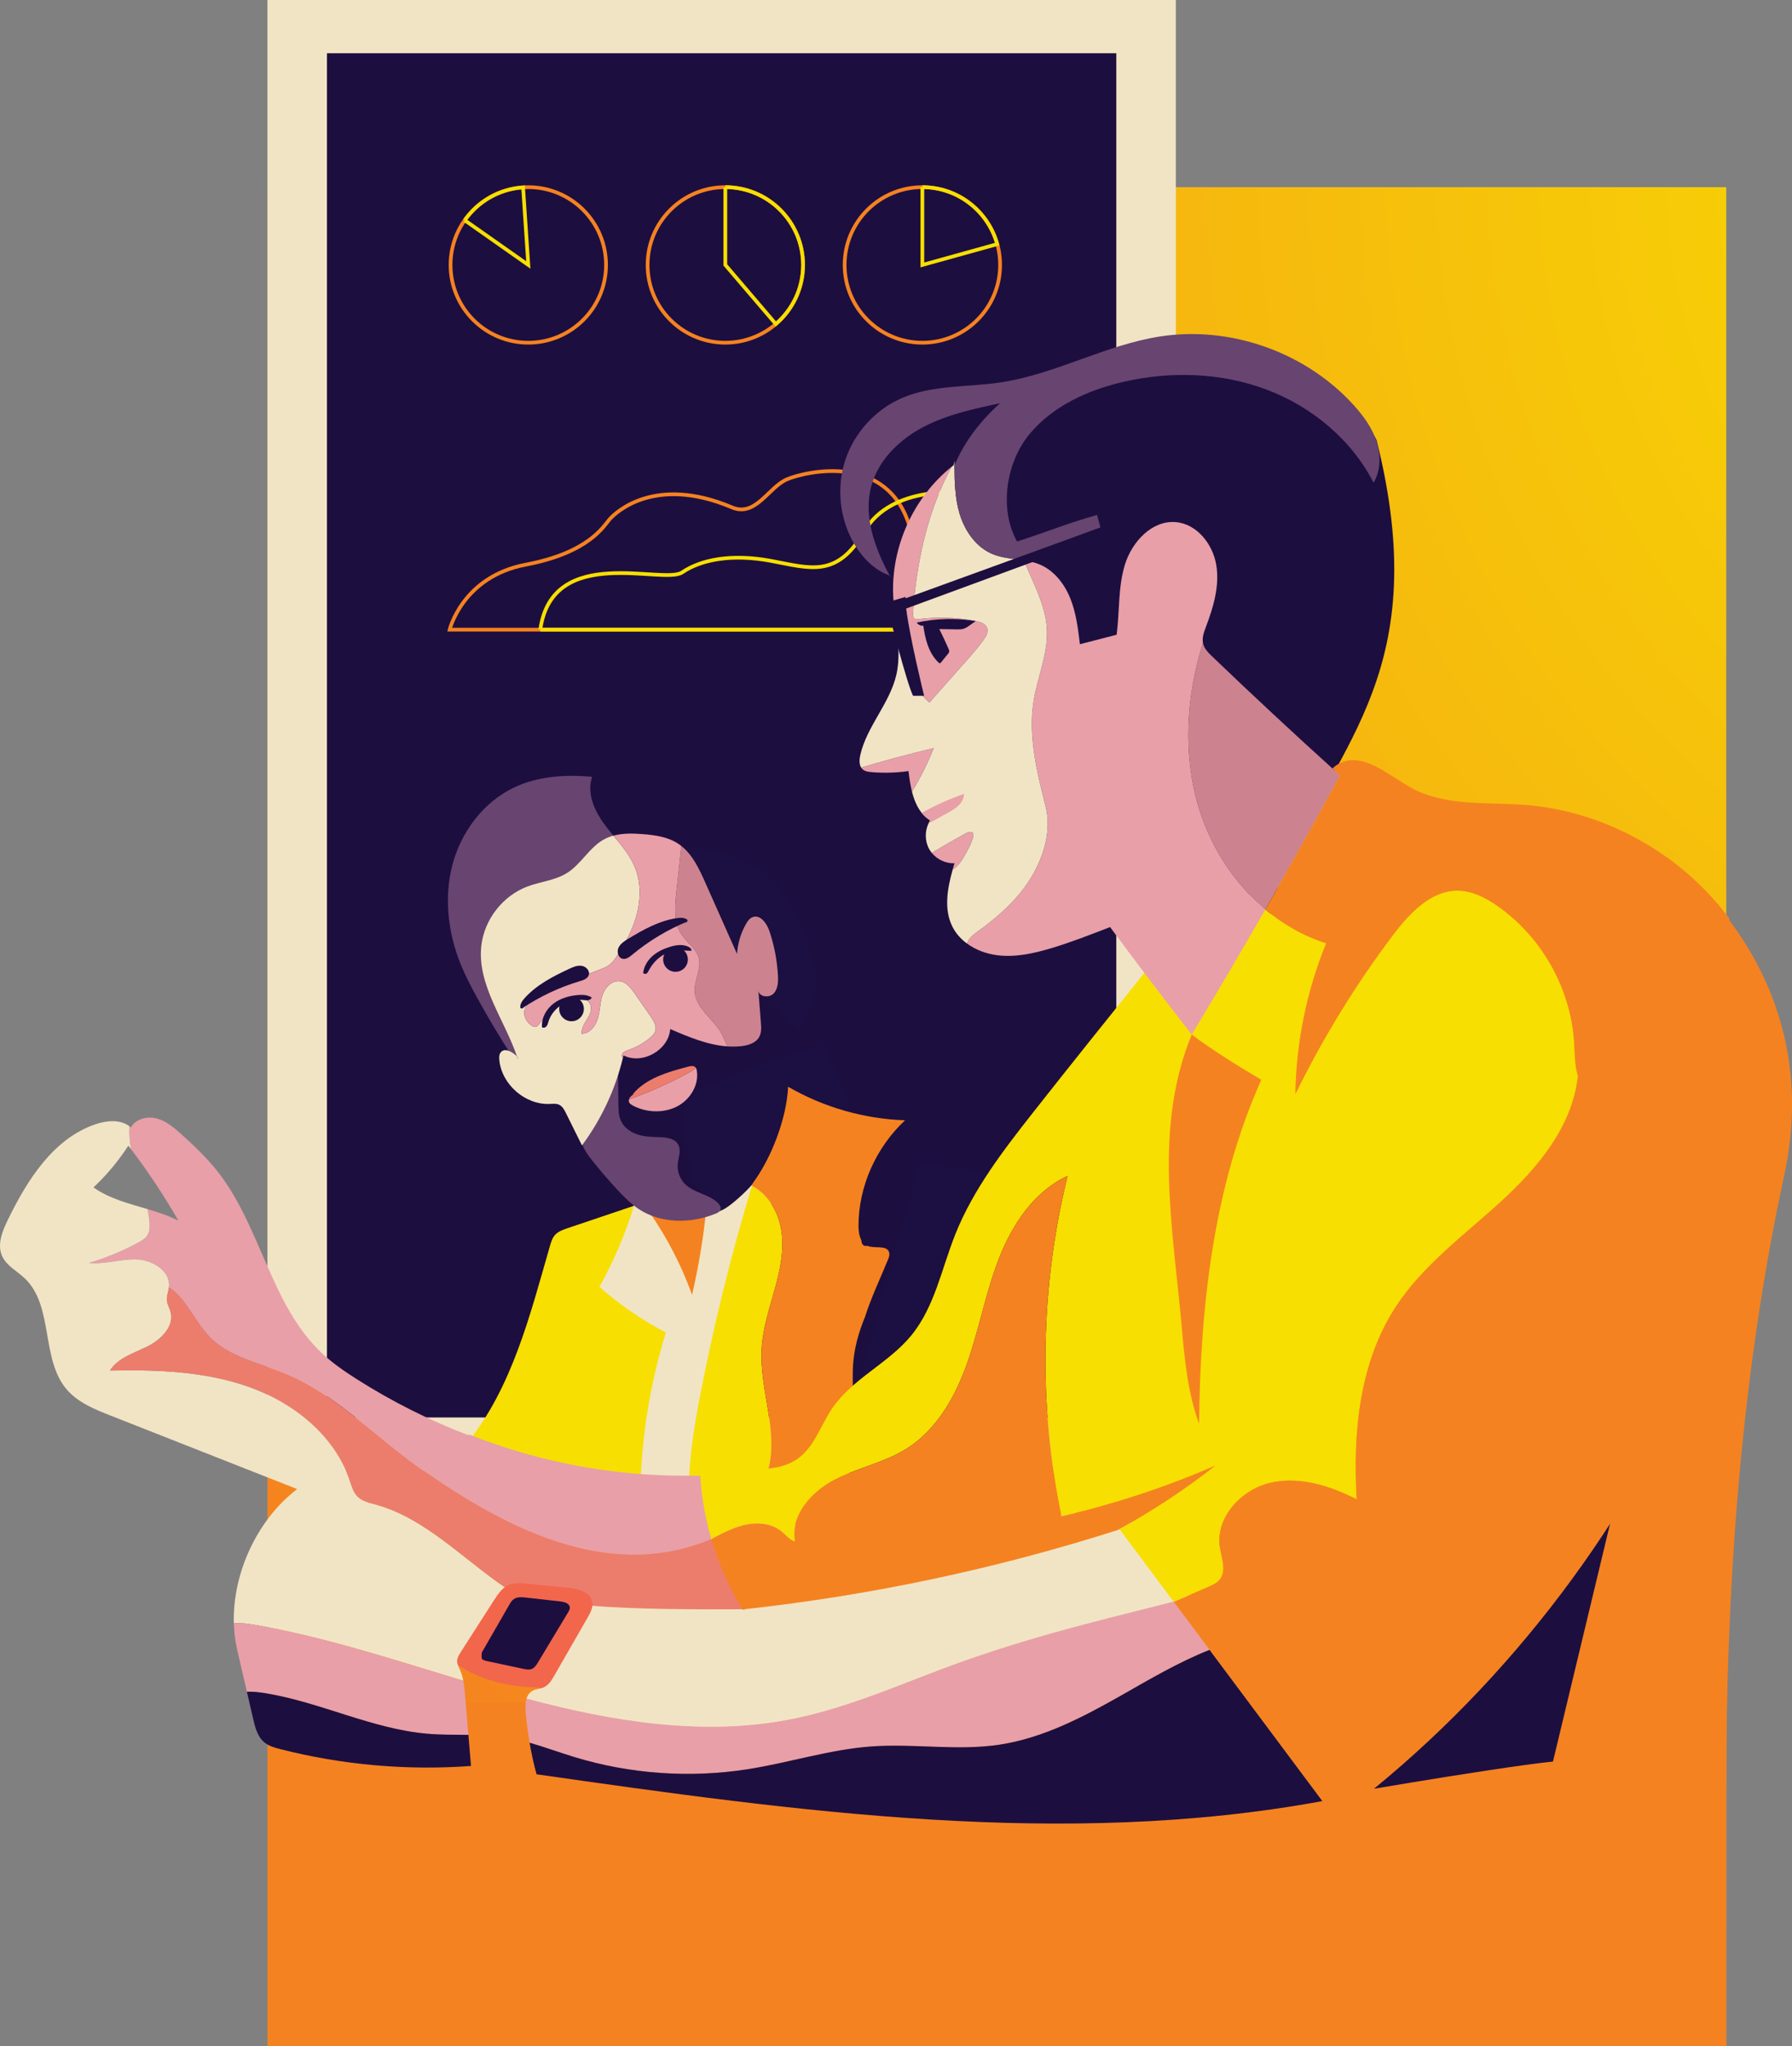 <?xml version="1.0" encoding="utf-8"?>
<!-- Generator: Adobe Illustrator 16.0.0, SVG Export Plug-In . SVG Version: 6.00 Build 0)  -->
<!DOCTYPE svg PUBLIC "-//W3C//DTD SVG 1.1//EN" "http://www.w3.org/Graphics/SVG/1.1/DTD/svg11.dtd">
<svg version="1.1" id="Layer_1" xmlns="http://www.w3.org/2000/svg" xmlns:xlink="http://www.w3.org/1999/xlink" x="0px" y="0px"
	 width="482.22px" height="550.342px" viewBox="0 0 482.22 550.342" style="enable-background:new 0 0 482.22 550.342;"
	 xml:space="preserve">
<rect x="0" y="0" width="482.22" height="550.342" fill="#808080" stroke="none"/>
<style type="text/css">
<![CDATA[
	.st0{fill:#7D6B96;}
	.st1{fill:#161B1F;}
	.st2{fill:#F1F2F2;stroke:#FFFFFF;stroke-miterlimit:10;}
	.st3{fill:#E89FA8;}
	.st4{fill:#83CFC8;}
	.st5{fill:#1C0F41;}
	.st6{fill:#1D0E40;}
	.st7{fill:#EC7D6C;}
	.st8{fill:#ED1C24;}
	.st9{fill:none;stroke:#F8AB9B;stroke-width:7;stroke-linecap:round;stroke-linejoin:round;stroke-miterlimit:10;}
	.st10{fill:#EF4D83;}
	.st11{fill:none;stroke:#FAAA3F;stroke-miterlimit:10;}
	.st12{fill:none;stroke:#F1F2CD;stroke-width:7;stroke-linecap:round;stroke-linejoin:round;stroke-miterlimit:10;}
	.st13{fill:#594A82;}
	.st14{fill:#59BC9C;}
	.st15{fill:#8DC63F;}
	.st16{fill:#21409A;}
	.st17{fill:#F1E4C4;}
	.st18{fill:#F1F2CD;}
	.st19{fill:#F2664B;}
	.st20{clip-path:url(#SVGID_38_);fill:#47C1C2;}
	.st21{fill:#F386A9;}
	.st22{fill:#F48423;}
	.st23{fill:none;stroke:#079DD9;stroke-miterlimit:10;}
	.st24{fill:#260331;}
	.st25{fill:#F58220;}
	.st26{fill:#F595AA;}
	.st27{fill:#27AAE1;}
	.st28{fill:#F7DF01;}
	.st29{fill:#F9AB79;}
	.st30{clip-path:url(#SVGID_2_);}
	.st31{clip-path:url(#SVGID_8_);}
	.st32{clip-path:url(#SVGID_40_);fill:#007B83;}
	.st33{clip-path:url(#SVGID_14_);fill:url(#SVGID_15_);}
	.st34{fill:none;stroke:#ED1C24;stroke-miterlimit:10;}
	.st35{fill:#FAAA3F;}
	.st36{fill:#FBBA82;}
	.st37{fill:#FBC7C0;}
	.st38{fill:#2F848D;}
	.st39{opacity:0.5;}
	.st40{fill:#FFFFFF;}
	.st41{fill:none;stroke:#F7DF01;stroke-miterlimit:10;}
	.st42{fill:#63C3C4;}
	.st43{fill:none;stroke:#000000;stroke-width:0.5;stroke-miterlimit:10;}
	.st44{fill:none;}
	.st45{fill:none;stroke:#F58220;stroke-miterlimit:10;}
	.st46{fill:#684470;}
	.st47{fill:#CB6128;}
	.st48{fill:#CC838F;}
	.st49{clip-path:url(#SVGID_24_);fill:url(#SVGID_25_);}
	.st50{fill:#007263;}
	.st51{fill:#007B83;}
	.st52{fill:#00A48F;}
	.st53{fill:#00A650;}
	.st54{fill:#010101;}
	.st55{fill:none;stroke:#00A650;stroke-miterlimit:10;}
	.st56{fill:none;stroke:#F0494C;stroke-width:7;stroke-linecap:round;stroke-linejoin:round;stroke-miterlimit:10;}
	.st57{fill:#079DD9;}
	.st58{fill:#3B2D59;}
	.st59{clip-path:url(#SVGID_19_);fill:url(#SVGID_20_);}
	.st60{fill:none;stroke:#260331;stroke-width:2.663;stroke-miterlimit:10;}
	.st61{fill:url(#SVGID_36_);}
	.st62{clip-path:url(#SVGID_10_);}
	.st63{clip-path:url(#SVGID_12_);}
	.st64{clip-path:url(#SVGID_17_);}
	.st65{clip-path:url(#SVGID_22_);}
	.st66{clip-path:url(#SVGID_29_);}
	.st67{clip-path:url(#SVGID_31_);}
	.st68{clip-path:url(#SVGID_33_);}
	.st69{fill:none;stroke:#F58220;stroke-width:2;stroke-miterlimit:10;}
	.st70{fill:none;stroke:#360C43;stroke-width:7;stroke-linecap:round;stroke-linejoin:round;stroke-miterlimit:10;}
]]>
</style>
<g>
	<g>
		<g>
			<defs>
				<rect id="SVGID_9_" x="-488.98" y="50.859" width="392" height="500"/>
			</defs>
			<clipPath id="SVGID_2_">
				<use xlink:href="#SVGID_9_"  style="overflow:visible;"/>
			</clipPath>
			<g class="st30">
				<g>
					<defs>
						<rect id="SVGID_11_" x="-522.39" y="-24.807" width="458.817" height="652.91"/>
					</defs>
					<clipPath id="SVGID_4_">
						<use xlink:href="#SVGID_11_"  style="overflow:visible;"/>
					</clipPath>
					<g style="clip-path:url(#SVGID_4_);">
						<defs>
							<rect id="SVGID_13_" x="-522.39" y="-24.807" width="458.818" height="652.91"/>
						</defs>
						<clipPath id="SVGID_6_">
							<use xlink:href="#SVGID_13_"  style="overflow:visible;"/>
						</clipPath>
						
							<linearGradient id="SVGID_8_" gradientUnits="userSpaceOnUse" x1="-4663.907" y1="-2776.043" x2="-4663.56" y2="-2776.043" gradientTransform="matrix(-576 644 644 576 -898612.625 4602501.5)">
							<stop  offset="0" style="stop-color:#F386A9"/>
							<stop  offset="1" style="stop-color:#FFFFFF"/>
						</linearGradient>
						<polygon style="clip-path:url(#SVGID_6_);fill:url(#SVGID_8_);" points="68.905,265.369 -267.486,1186.441 -654.866,337.928 
							-318.475,-583.145 						"/>
					</g>
				</g>
			</g>
		</g>
		<g>
			<g>
				<g>
					<defs>
						<rect id="SVGID_16_" x="-488.959" y="50.859" width="391.955" height="500"/>
					</defs>
					<clipPath id="SVGID_10_">
						<use xlink:href="#SVGID_16_"  style="overflow:visible;"/>
					</clipPath>
					<g class="st62">
						<defs>
							<rect id="SVGID_18_" x="-488.959" y="50.859" width="391.956" height="500"/>
						</defs>
						<clipPath id="SVGID_12_">
							<use xlink:href="#SVGID_18_"  style="overflow:visible;"/>
						</clipPath>
						
							<linearGradient id="SVGID_14_" gradientUnits="userSpaceOnUse" x1="-4663.776" y1="-2776.043" x2="-4663.512" y2="-2776.043" gradientTransform="matrix(-576 644 644 576 -898612.625 4602501.5)">
							<stop  offset="0" style="stop-color:#81C892"/>
							<stop  offset="1.076730e-07" style="stop-color:#81C892"/>
							<stop  offset="1" style="stop-color:#FFFFFF"/>
						</linearGradient>
						<polygon style="clip-path:url(#SVGID_12_);fill:url(#SVGID_14_);" points="16.169,273.077 -271.202,978.436 -602.13,328.643 
							-314.76,-376.716 						"/>
					</g>
				</g>
			</g>
		</g>
	</g>
	<g>
		<g>
			<defs>
				<polygon id="SVGID_28_" points="-487.771,500.517 -96.98,500.517 -96.98,50.859 -487.771,50.859 -487.771,290.869 
					-493.086,277.191 -512.707,284.311 -487.771,324.461 				"/>
			</defs>
			<clipPath id="SVGID_15_">
				<use xlink:href="#SVGID_28_"  style="overflow:visible;"/>
			</clipPath>
			<g style="clip-path:url(#SVGID_15_);">
				<path class="st58" d="M91.26,379.29c-14.137,1.669-27.736,7.952-38.031,17.8c-0.77,0.734-1.598,1.527-2.65,1.66
					c-1.441,0.182-2.688-0.914-3.795-1.85c-4.959-4.186-11.566-6.577-18.008-5.811c-6.443,0.766-12.543,4.922-15,10.928
					c-1.857-21.785-3.244-43.61-4.156-65.455l0.381,1.12c-0.77-3.415-2.152-6.685-4.029-9.638l-0.354-89.256
					c-8.805-3.836-20.215,0.001-24.91,8.376c-0.84,1.496-1.871,3.354-3.586,3.293c-0.791-0.029-1.492-0.496-2.143-0.952
					c-18.49-12.985-33.791-30.48-44.197-50.537c-1.23-2.371-2.42-4.897-2.352-7.568c0.045-1.734,0.596-3.611-0.271-5.114
					c-0.439-0.763-1.182-1.294-1.902-1.799c-3.869-2.716-8.91-5.517-13.008-3.162c-3.844,2.21-4.217,7.868-2.293,11.864
					c1.926,3.995,5.453,6.938,8.268,10.367c11.008,13.422,10.705,33.734,22.297,46.654c6.18,6.89,15.742,11.828,17.525,20.91
					c0.641,3.268,0.127,6.635,0.102,9.965c-0.068,8.415,2.975,16.525,4.072,24.868c1.779,13.526-1.584,27.142-4.922,40.37
					c-4.363,17.295-8.725,34.592-13.09,51.887c-0.76,3.013-1.561,6.117-3.441,8.592c-3.201,4.216-9.514,5.354-12.262,9.881
					c-5.121-1.93-10.707-2.615-16.141-1.98c-1.668,0.194-3.4,0.504-4.986-0.043c-1.248-0.432-2.256-1.346-3.301-2.152
					c-6.652-5.133-16.215-6.184-23.822-2.619c-3.773,1.768-6.996,4.523-10.645,6.535c-3.648,2.014-9.197,4.873-12.67,2.569
					c-12.141-8.053-29.609-6.917-40.604,2.644c-2.084,1.812-4.059,3.951-6.703,4.747c-2.543,0.767-5.273,0.157-7.848-0.493
					c-3.191-0.807-6.385-1.672-9.594-2.445c0.039-0.096,0.076-0.193,0.107-0.293c0.404-1.314,0.092-2.729-0.229-4.066
					c-4.582-19.174-9.982-38.151-16.184-56.863c-0.98-2.965-1.996-6.019-1.768-9.133c0.176-2.389,1.076-4.663,1.492-7.022
					c0.553-3.119,0.25-6.319-0.053-9.472c-0.074-0.775-0.166-1.594-0.629-2.219c-0.465-0.626-1.439-0.942-2.039-0.445
					c-0.338,3-0.881,5.979-1.625,8.905c-3.209-1.618-4.555-5.541-4.713-9.132c-0.158-3.592,0.555-7.207,0.078-10.77
					c-1.6-0.916-3.404,1.1-3.623,2.932c-0.217,1.83,0.246,3.84-0.699,5.423c-0.664-3.702-1.324-7.406-1.988-11.108
					c-0.596-0.523-1.609-0.15-2.021,0.529c-0.41,0.68-0.393,1.525-0.361,2.319c0.117,3.014,0.234,6.027,0.352,9.041
					c-0.92-3.453-2.002-6.862-3.244-10.213c-1.383,0.093-1.713,1.964-1.643,3.349c0.203,4.012,0.406,8.023,0.609,12.035
					c-1.521-3.191-3.043-6.383-4.566-9.573c-1.225,0.815-1.176,2.61-0.906,4.058c1.648,8.875,6.428,17.137,13.301,22.99l-0.17-0.094
					c1.281,16.529,3.451,32.989,6.5,49.285c1.086,5.801,2.283,11.615,2.951,17.468c-6.609,0.783-13.02,3.296-17.469,8.148
					c-4.75-5.433-11.807-8.778-19.018-9.021c-4.334-0.146-8.82,0.756-12.922-0.648c-5.164-1.769-8.496-6.756-13.164-9.586
					c-5.809-3.521-13.699-3.232-19.232,0.704c-0.857,0.609-1.84,1.337-2.854,1.06c-0.975-0.267-1.459-1.322-1.883-2.238
					c-3.494-7.555-11.332-12.906-19.643-13.409l0.395-1.808c-11.797,0.268-23.543,2.622-34.531,6.922
					c-0.293,0.115-0.584,0.232-0.877,0.352c-1.379-3.401-3.352-6.448-6.314-8.584c-6.34-4.572-14.984-3.514-22.701-2.252
					c0.086-8.538-3.34-16.712-4.344-25.191c-0.912-7.699,0.189-15.473,0.799-23.202c1.025-12.97,0.664-26.049-1.07-38.942
					c-0.219-1.611-0.439-3.338,0.287-4.793c0.816-1.637,2.607-2.501,4.254-3.295c6.635-3.201,12.918-7.129,18.701-11.693
					c1.27-1.002,2.592-2.151,2.955-3.729c0.279-1.199-0.049-2.445-0.375-3.632c-1.355-4.935-2.709-9.87-4.062-14.805
					c-6.719,10.563-24.127,7.226-33.135,15.92c-1.393-6.153-1.928-12.5-1.584-18.8c4.217-1.689,6.254-7.372,4.068-11.355
					c-1.137-0.032-2.271-0.065-3.408-0.098c1.857-6.33-1.15-13.605-6.652-17.243c-5.504-3.638-13.01-3.69-18.857-0.634
					c-1.766,0.922-3.443,2.157-4.434,3.888c-0.82,1.437-1.107,3.11-1.326,4.751c-1.217,9.123-0.693,18.477,1.531,27.406
					c2.654,0.313,5.309,0.627,7.963,0.939c-0.438,3.627-0.875,7.254-1.312,10.881c-0.107,0.889-0.238,1.836-0.83,2.508
					c-1.201,1.372-3.383,0.824-5.186,0.538c-5.768-0.915-11.936,2.674-13.988,8.142c-3.07,8.182-13.492,11.303-20.176,16.934
					c-5.021-8.701-11.176-16.748-18.262-23.871c-2.838,1.9-5.949,3.395-9.205,4.425l0.854,0.788
					c5.826,15.857,14.172,30.785,24.631,44.051c7.986-4.213,15.398-9.539,22.27-15.399c-1.234,15.93,6.193,31.232,7.67,47.141
					c0.969,10.42-0.637,20.888-2.236,31.229c-0.221,1.417-0.453,2.873-1.178,4.109c-1.98,3.377-6.574,3.801-10.123,5.455
					c-8.303,3.866-10.625,14.436-11.334,23.566c-0.35,4.514-0.551,9.037-0.613,13.562h-56.654c1.334-0.867,2.639-1.781,3.908-2.725
					c6.543-4.861,12.738-10.922,14.998-18.753l1.168-1.825c-2.172-6.215-7.254-11.105-13.07-14.193
					c-5.814-3.088-12.348-4.549-18.852-5.568c-6.688-1.047-13.551-1.648-20.219-0.619c-0.602-12.939-1.584-25.869-3.67-38.648
					c-1.359-8.314-3.183-16.547-5.006-24.772c-1.725-7.783-3.449-15.565-5.174-23.349c-1.68-7.586-3.361-15.176-5.38-22.679
					c-0.422-1.568-0.898-3.206-2.041-4.36c-1.258-1.271-3.097-1.734-4.839-2.144c-3.139-0.739-6.426-1.477-9.547-0.672
					c-3.123,0.804-5.961,3.694-5.539,6.892c0.184,1.398,0.949,2.85,0.381,4.143c-0.389,0.887-1.299,1.403-1.99,2.082
					c-2.029,1.993-2.012,5.434-0.615,7.91c1.396,2.478,3.867,4.155,6.387,5.475c1.568,0.82,3.227,1.567,4.447,2.85
					c1.439,1.513,2.096,3.592,2.604,5.616c2.875,11.447,2.414,23.472,4.516,35.086c0.971,5.354,2.486,10.624,2.966,16.045
					c0.478,5.409-0.087,10.849-0.65,16.249c-1.026,9.82-2.052,19.641-3.077,29.461c-0.119,1.146-0.25,2.33-0.811,3.339
					c-0.488,0.879-1.266,1.556-2.027,2.212c-3.498,3.02-6.996,6.037-10.494,9.056c-1.209-5.817-2.355-12.171,0.348-17.463
					c0.381-0.749,0.854-1.563,0.645-2.378c-0.229-0.88-1.137-1.362-1.885-1.875c-5.838-4.004-4.354-13.236-8.338-19.086
					c-3.92-5.75-13.473-6.346-18.074-1.127l1.432-1.782c-6.799,7.626-12.98,15.959-16.924,25.384
					c-4.234,10.115-5.648,21.343-4.305,32.221h-37.061c8.51-26.812,17.756-53.389,27.734-79.689
					c-15.893,0.926-31.785,1.851-47.678,2.775c-2.803,0.164-5.715,0.311-8.314-0.752c-4.527-1.85-6.846-6.729-9.549-10.807
					c-8.342-12.592-23.311-19.71-38.328-21.342c-15.018-1.631-30.16,1.632-44.549,6.221
					c-44.025,14.041-83.455,41.694-112.902,77.305c-8.684-4.724-17.693-9.549-27.547-10.345
					c-9.854-0.795-20.842,3.563-24.674,12.675c-1.625,0.223-3.25,0.444-4.875,0.666c-1.881-9.397-9.334-17.887-18.799-19.397
					c-9.463-1.512-19.936,5.37-20.912,14.904c-3.516-3.308-7.893-5.692-12.576-6.854l1.4-0.393
					c-7.689-4.87-18.396-2.641-25.232,3.371c-8.576,7.546-11.729,19.361-14.459,30.455c-0.1,0.402-0.199,0.805-0.297,1.207h-116.555
					v139.803H-9.076v-86.865c1.998-0.431,3.996-0.86,5.992-1.291c0.656,1.006,1.361,1.98,2.141,2.906
					c5.9,7.033,14.883,10.747,23.826,12.826c19.912,4.629,40.752,2.352,60.9-1.103c2.156-0.37,4.422-0.804,6.09-2.222
					c0.553-0.471,1.004-1.021,1.387-1.624V379.29z M-567.768,440.566c0.096-0.272,0.189-0.545,0.279-0.818
					c0.205,0.277,0.418,0.551,0.643,0.818H-567.768z"/>
			</g>
		</g>
		<g>
			<defs>
				<polygon id="SVGID_32_" points="-487.771,550.859 -96.98,550.859 -96.98,420.865 -53.327,306.804 -85.967,255.641 
					-96.98,335.688 -96.98,50.859 -487.771,50.859 				"/>
			</defs>
			<clipPath id="SVGID_17_">
				<use xlink:href="#SVGID_32_"  style="overflow:visible;"/>
			</clipPath>
			<g class="st64">
				<path class="st24" d="M74.231,358.098c-7.933-1.224-16.601-0.016-22.836,5.041c-1.941,1.574-3.623,3.512-4.687,5.773
					c-0.87,1.849-1.31,3.866-1.722,5.867c-4.212,20.5-6.12,41.473-5.673,62.395c3.562,1.869,7.565,2.895,11.588,2.969
					c-1.6,7.049-1.823,14.408-0.65,21.541c-4.514,0.072-9.011,0.68-13.387,1.773c-0.874-0.995-2.187-1.51-3.449-1.942
					c-34.63-11.886-73.468-1.671-108.836-11.138c-13.829-3.701-26.718-10.318-40.436-14.416
					c-13.719-4.096-29.163-5.452-41.861,1.161c-13.656,7.112-21.201,26.517-36.49,24.7c-7.364-0.873-11.13-7.443-22.346-9.332
					c-20.827-3.51-54.108,10-74.872,13.862c-17.682,3.288-35.869,3.845-53.719,1.645c-15.593-1.922-31.345-6.142-43.919-15.56
					c-6.125-4.589-11.4-10.338-18.009-14.197c-20.306-11.855-50.396,0.915-55.974,23.758l1.107,0.494
					c-22.364,57.297-59.956,111.456-59.963,172.963c0,2.564,0.116,5.291,1.562,7.408c2.272,3.331,6.863,3.928,10.891,4.141
					c21.124,1.119,42.294,0.182,63.44-0.412c140.729-3.943,279.365-7.26,417.616,19.332c0.998,0.192,2.028,0.495,3.067,0.848
					c-0.082,0.469-0.164,0.939-0.245,1.409c-0.389,2.229-0.723,4.642-0.591,6.915H92.261V363.972
					C86.443,361.385,80.502,359.064,74.231,358.098"/>
				<path class="st24" d="M-29.057,171.232c0.394,15.628,6.946,31.018,17.939,42.133c11.975,12.107,28.307,18.759,42.005,28.877
					c7.398,5.465,14.036,11.96,19.658,19.24c0.699,0.906,1.402,1.859,1.654,2.977c0.358,1.582-0.236,3.206-0.817,4.721
					c-11.598,30.24-21.253,59.822-29.13,91.237c-6.552-13.58-16.555-25.478-28.808-34.263c-9.895-7.094-21.11-12.122-31.335-18.729
					c-20.82-13.453-37.863-35.076-39.553-59.807c15.792-25.573,31.69-51.408,47.483-76.982"/>
				<path class="st24" d="M-80.442,402.885c-2.35,3.651-4.732,7.212-6.418,11.215c1.219,1.156,2.479,1.736,3.503,2.408
					c0.521,1.451,0.338,3.049,0.148,4.58c-0.609,4.892-1.218,9.784-1.827,14.676c-0.159,1.285-0.289,2.707,0.458,3.766
					c0.591,0.836,1.601,1.251,2.554,1.624c2.439,0.954,5.797,0.196,8.238,1.15c-0.307,5.456-1.273,12.597-4.676,16.458
					c-1.159,1.317-2.775,2.126-4.348,2.903c-4.691,2.319-9.383,4.638-14.075,6.956c-8.999,4.448-19.94,1.651-29.97,2.057
					c-4.225,0.17-8.617,0.311-12.491-1.379c-3.646-1.589-6.429-4.625-9.095-7.576c-5.527-6.116-11.054-12.232-16.58-18.35
					c-3.566-3.945-7.186-7.971-9.422-12.795c-0.13-0.281-0.254-0.565-0.372-0.852c-0.006-0.025-0.014-0.049-0.019-0.074
					c-0.51-2.224-0.214-4.543,0.084-6.805c0.586-4.438,1.131-7.271,1.716-11.707l0,0c0.312-1.046,0.351-2.076-0.193-3.037
					c-0.536-0.946-1.602-3.488-2.551-4.021l-5.046-1.931c0.197-0.521,0.351-1.062,0.47-1.619c-4.297-0.787-8.639-1.329-12.998-1.618
					c-1.532-0.103-3.278-0.094-4.336,1.021c-0.999,1.055-0.986,2.676-1.413,4.064c-0.813,2.646-3.262,4.449-4.541,6.904
					c-0.772,1.479-1.075,3.188-0.909,4.848c-0.494,2.643-0.416,5.432-0.044,7.646c0.668,3.979,1.506,5.047,3.675,8.448
					c14.779,23.179,32.664,44.373,53.027,62.841c4.245,3.851,8.648,7.618,13.732,10.265c6.429,3.346,13.674,4.76,20.852,5.768
					c35.5,4.989,71.551,1.003,107.171-3.334c0.975,0.554,2.068,0.964,3.057,0.523c0.48-0.214,0.841-0.596,1.143-1.035
					c0.038-0.005,0.078-0.01,0.118-0.015c0.008-0.067,0.014-0.134,0.021-0.201c0.15-0.243,0.288-0.495,0.417-0.745
					c4.51-8.689,8.107-17.853,10.715-27.289c1.625-5.88,2.789-12.479-0.139-17.828"/>
				<path class="st24" d="M9.194,460.795c-2.878-5.256-8.857-7.816-14.218-10.492c-7.615-3.801-16.305-9.521-22.775-15.051
					c0.75-2.391,1.353-3.755,2.044-6.131c2.676-9.205,6.786-23.582,4.871-32.976c-1.915-9.393-2.945-12.638-10.9-17.986
					c-7.956-5.349-23.982-8.079-32.487-3.655"/>
				<path class="st10" d="M9.194,460.795c-2.878-5.256-8.857-7.816-14.218-10.492c-7.615-3.801-16.305-9.521-22.775-15.051
					c0.75-2.391,1.353-3.755,2.044-6.131c2.676-9.205,6.786-23.582,4.871-32.976c-1.915-9.393-2.945-12.638-10.9-17.986
					c-0.634-0.426-1.323-0.833-2.052-1.224c4.235,5.555,6.458,12.52,7.013,19.5c0.596,7.484-0.621,15.013-2.555,22.266
					c-2.547,9.555-6.356,19.543-4.278,29.049c0.039-0.027,0.074-0.057,0.112-0.083c1.025-1.164,1.972-2.394,2.906-3.633
					c0.392-1.802,0.858-3.587,1.411-5.345c10.137,11.772,28.455,13.867,39.407,24.391C9.922,462.298,9.598,461.533,9.194,460.795"/>
				<g>
					<defs>
						<path id="SVGID_34_" d="M-517.219,255.079c-5.597,1.684-10.333,5.794-14.416,10.097c0.527,0.19,1.072,0.242,1.621,0.203
							c3.595-2.486,7.188-4.971,10.783-7.455c0.973-0.674,2.052-1.544,2.023-2.725
							C-517.209,255.158-517.215,255.119-517.219,255.079 M-518.56,267.426c-6.992,1.562-14.323,3.297-19.633,8.108
							c-2.627,2.38-4.601,5.389-7.04,7.962c-2.71,2.859-5.959,5.146-8.867,7.805c-8.068,7.374-13.445,17.531-22.318,23.916
							c-5.668,4.08-12.743,6.623-16.745,12.349c-3.387,4.848-4.1,11.415-8.338,15.54c-1.514,1.473-3.406,2.547-4.776,4.154
							c-1.977,2.318-2.64,5.449-4.003,8.172c-2.572,5.137-7.499,8.601-11.374,12.844c-4.939,5.409-8.176,12.315-9.332,19.545
							c3.406-5.696,7.734-10.867,12.115-15.884c24.15-27.651,48.072-55.185,73.508-81.659c4.868-5.068,9.735-10.136,14.604-15.203
							c0.818-0.851,1.648-1.712,2.662-2.315c2.405-1.431,5.479-1.218,7.995-2.442c1.101-0.535,2.052-1.968,1.679-2.921
							C-518.471,267.405-518.515,267.415-518.56,267.426 M-531.688,265.233c0.018-0.019,0.036-0.038,0.054-0.058
							c-0.038-0.014-0.079-0.025-0.119-0.042L-531.688,265.233z M-496.564,321.748c-0.14-0.406-0.431-0.822-0.811-1.229
							c-1.177,1.367-2.716,2.437-4.143,3.574c-1.829,1.461-3.608,3.309-3.885,5.636c-0.244,2.073,0.759,4.193,0.269,6.222
							c-0.452,1.866-2.129,3.486-1.805,5.378c0.144,0.831,0.669,1.558,0.824,2.388c0.292,1.56-0.767,3.135-0.495,4.699
							c0.221,1.271,1.345,2.214,2.612,2.51c3.352-3.201,4.669-9.268,5.006-13.83c0.243-3.282,1.4-5.795,1.609-9.08
							C-497.256,326.029-495.916,323.629-496.564,321.748 M-480.145,503.638c-4.7-4.449-9.026-9.276-13.348-14.097
							c-0.521-0.582-1.066-1.212-1.172-1.986c-0.097-0.705,0.188-1.399,0.47-2.055c1.043-2.432,2.085-4.865,3.128-7.297
							c-1.846,2.348-3.69,4.695-5.534,7.045c-0.907,1.155-1.838,2.357-2.19,3.785c-0.681,2.747,0.967,5.559,3.005,7.522
							c2.037,1.964,4.53,3.462,6.309,5.663c2.158,2.674,3.102,6.186,5.344,8.789c2.923,3.394,7.531,4.703,11.311,7.107
							c4.667,2.971,8.051,7.648,10.359,12.677c1.294,2.817,2.274,5.756,3.12,8.74c0.08-1.376,0.153-2.755,0.219-4.136
							c0.31-6.565-2.784-12.89-6.927-17.994C-470.193,512.299-475.37,508.154-480.145,503.638 M-515.738,302.876
							c-0.516-0.399-1.129-0.573-1.762-0.578c-0.542,6.077,0.349,12.278,2.594,17.951c0.166-0.499,0.332-1.005,0.495-1.512
							c0.038-3.704,0.076-7.409,0.115-11.113C-514.278,305.906-514.379,303.928-515.738,302.876 M-530.089,373.964
							c-2.09,4.624-2.724,9.749-3.909,14.683c-2.447,10.193-7.334,20.677-4.255,30.697c1.222-1.48,2.323-3.024,3.337-4.617
							c-0.118,0.12-0.234,0.24-0.347,0.359c2.591-9.811,2.774-16.692,4.975-25.89c0.895-3.735,2.052-6.923,3.065-10.628
							c1.005-3.674,1.921-7.963,3.673-11.345c0.799-1.543,1.642-3.088,2.689-4.466
							C-524.772,365.755-528.067,369.496-530.089,373.964 M-469.145,355.416c1.988,1.942,4.476,3.753,7.189,3.85
							c-2.38-3.639-6.009-6.451-10.139-7.814c-0.042,0.026-0.082,0.055-0.121,0.081
							C-471.453,352.979-470.323,354.263-469.145,355.416 M-461.662,469.572c-1.732-1.885-3.498-3.82-4.48-6.184
							c-1.071-2.58-1.118-5.452-1.149-8.246c-0.198-17.34-0.396-34.68-0.595-52.02c-0.063-5.664-0.089-11.529,2.202-16.71
							c2.948-6.659,9.573-11.872,10.021-19.14c0.156-2.539-1.143-5.475-3.189-6.576c-1.861,4.607-0.828,10.207-3.086,14.701
							c-1.79,3.562-5.431,5.962-7.042,9.607c-0.968,2.193-1.114,4.647-1.248,7.041c-0.42,7.602-0.842,15.203-1.263,22.805
							c-0.19,3.441-0.381,6.908,0.06,10.327c0.425,3.299,1.436,6.573,1.126,9.886c-0.313,3.352-1.969,6.514-1.953,9.881
							c0.015,2.821,1.203,5.502,1.556,8.301c0.525,4.181-0.799,8.645,0.845,12.525c1.581,3.729,5.46,5.871,8.086,8.955
							c1.728,2.03,2.905,4.469,4.502,6.604c3.865,5.168,9.758,8.104,15.945,10.299c-0.533-0.542-1.049-1.09-1.548-1.633
							C-449.135,483.188-455.398,476.38-461.662,469.572 M-344.637,523.957c-6.408-3.042-13.077-6.359-19.485-9.401
							c-3.515-1.669-8.324-2.564-10.012-6.069c-1.968-4.088-1.127-8.545-0.907-12.053c4.379-2.42,8.962-7.67,11.278-11.57
							c5.065-8.53,3.979-19.62-0.3-28.57c-4.279-8.949-11.331-16.221-18.26-23.32c-2.422-2.481-5.293-5.127-8.597-5.549
							c10.703,8.348,19.192,19.518,24.339,32.08c2.906,7.094,4.706,15.348,1.435,22.281c0.197-3.191-0.184-6.418-1.116-9.478
							c-0.008,4.69-0.241,9.498-2.044,13.828c-1.803,4.331-5.47,8.149-10.094,8.937c1.983,2.187,1.039,5.588,0.786,8.529
							c-0.351,4.086,1.199,8.571,4.725,10.664c2.783,1.652,6.472,1.69,8.787,3.952c1.065,1.04,1.72,2.457,2.84,3.44
							c2.578,2.265,6.624,1.521,9.744,2.953c1.082,0.497,2.025,1.246,2.95,1.995c2.132,1.729,4.241,3.526,5.912,5.704
							c2.917,3.803,4.304,8.486,5.386,13.194l0.322-4.981c0.229-3.572,0.393-7.424-1.551-10.431
							C-340.184,527.485-341.831,525.289-344.637,523.957 M-66.753,290.708c0.46-1.54,0.81-3.457-0.089-4.66
							c-0.023,0.019-0.048,0.036-0.069,0.054c-1.711,1.478-2.35,3.812-2.902,6.004c-1.579,6.252-3.166,12.568-3.293,19.016
							l-0.179,0.512c0.243-0.475,0.471-0.958,0.706-1.438C-70.638,303.699-68.694,297.204-66.753,290.708 M-61.331,314.873
							c-5.163,0.974-9.455,5.707-9.764,10.98c-0.263,4.499,2.016,9.133,0.542,13.392c-1.146,3.308-4.263,5.472-6.297,8.319
							c-1.989,2.785-2.885,6.132-3.933,9.416 M-82.003,308.187l3.202-19.483c0.25-1.521,0.481-3.168-0.236-4.53
							c-0.068-0.129-0.151-0.249-0.241-0.365c-1.028,1.464-1.527,3.386-1.866,5.187c-1.164,6.205-1.516,12.561-1.041,18.855
							L-82.003,308.187z M-230.489,432.816c-0.211,4.054-0.938,8.154-0.165,12.139c1.574-1.682,4.63-0.972,5.976,0.896
							c1.346,1.869,1.358,4.387,0.953,6.654c-0.298,1.667-1.08,4.898-1.335,6.567c1.644-1.458,2.052-2.02,2.313-2.521
							c1.327-3.077,2.684-6.382,2.08-9.678c-0.603-3.296-4.082-6.271-7.2-5.042c0.729-12.939,0.458-28.149-9.963-35.855
							c-1.467-1.086-3.075-1.947-4.768-2.609c3.537,2.68,6.425,6.25,8.418,10.23C-231.227,419.496-230.148,426.229-230.489,432.816
							 M-222.257,465.574c-2.564,0.639-5.145,1.713-7.169,3.363c-0.421-2.941-0.343-5.856-0.89-10.342
							c0.028,0.064-1.615,3.382-1.645,5.451c-0.051,3.479,0.405,6.964,1.348,10.313c3.948-2.796,8.261-5.078,12.795-6.769
							c2.079-0.775,4.216-1.433,6.16-2.502c1.096-0.602,2.13-1.36,2.983-2.27c-0.479,0.164-0.962,0.32-1.449,0.459
							C-214.086,464.403-218.26,464.58-222.257,465.574 M-300.388,463.834c-9.057-11.535-16.995-24.451-23.871-37.402
							c-2.46-4.635-4.812-9.403-8.29-13.332c-2.982-3.371-6.742-6.057-9.302-9.76c-3.118-4.51-4.167-10.094-6.33-15.131
							c-4.93-11.485-15.284-19.52-23.864-28.607c-7.78-8.238-14.308-17.656-19.293-27.832c3.784-16.555,4.756-34.373,3.627-51.318
							c-0.117-1.738-0.855-4.023-2.592-3.879c-0.002,0-0.003,0-0.006,0.001c1.553,11.146,0.85,22.603-2.088,33.466
							c-2.481,9.177-6.54,18.816-3.49,27.82c2.198,6.49,7.695,11.22,11.51,16.912c4.402,6.57,6.63,14.555,11.879,20.47
							c5.386,6.068,13.509,9.426,18.15,16.081c5.862,8.404,5.012,20.439,11.766,28.146c2.887,3.294,6.921,5.463,9.623,8.912
							c3.224,4.113,4.158,9.51,6.089,14.367c4.415,11.113,14.716,19.686,26.446,22.009
							C-300.412,464.449-300.4,464.143-300.388,463.834 M-33.851,386.697c-0.078-4.119-1.463-8.199-3.894-11.525
							c-1.212-0.459-2.484-0.872-3.797-1.232c0.821,0.838,1.548,1.797,2.208,2.754C-37.169,379.828-35.328,383.186-33.851,386.697
							 M9.194,460.795c-2.878-5.256-8.857-7.816-14.218-10.492c-7.615-3.801-16.305-9.521-22.775-15.051
							c0.75-2.391,1.354-3.756,2.044-6.131c2.676-9.205,6.786-23.582,4.872-32.976c-1.916-9.393-2.946-12.638-10.901-17.986
							c-0.634-0.425-1.324-0.833-2.052-1.224c4.235,5.555,6.458,12.52,7.013,19.5c0.596,7.484-0.621,15.012-2.555,22.266
							c-1.594,5.98-3.683,12.129-4.513,18.225c-0.148-4.119,0.214-8.255,1.081-12.284c0.829-3.847,2.112-7.585,2.967-11.427
							c0.854-3.841,1.271-7.871,0.349-11.697c0.318,5.381-2.025,10.506-3.556,15.674c-2.426,8.188-2.814,16.959-1.196,25.34
							c0.003,0.189,0.009,0.38,0.016,0.569c-2.864-8.611-3.116-18.084-0.648-26.821c-3.659,6.793-4.567,15.061-2.268,22.426
							c0.233,0.75,0.501,1.487,0.784,2.221c-1.897-0.822-3.272-2.619-4.019-4.562c-0.789-2.052-0.975-4.28-1.153-6.472
							c-0.114-1.398-0.229-2.799-0.343-4.197c-0.703,4.107-0.991,8.406,0.277,12.377c1.16,3.636,3.852,6.949,7.423,8.17
							c0.141,0.336,0.281,0.673,0.421,1.009c0.033,0.167,0.063,0.333,0.1,0.499c0.028-0.02,0.056-0.041,0.083-0.062l0.03,0.071
							c0.184-0.229,0.381-0.444,0.59-0.647l-0.022-0.11c0.811-0.964,1.579-1.962,2.338-2.968c0.391-1.802,0.858-3.587,1.411-5.345
							c10.137,11.772,28.455,13.867,39.407,24.391C9.924,462.298,9.6,461.533,9.194,460.795 M-55.115,406.806
							c0.013-0.011,0.027-0.02,0.04-0.029c-0.044-0.085-0.069-0.179-0.062-0.282L-55.115,406.806z M-52.8,405.709
							c-0.846,0.076-1.592,0.561-2.275,1.067c0.15,0.294,0.556,0.472,0.913,0.457c0.46-0.019,0.9-0.225,1.361-0.226
							c0.899-0.002,1.64,0.807,1.854,1.68c0.212,0.874,0.017,1.791-0.215,2.66c-0.86,3.232-2.269,6.412-4.655,8.756
							c-0.668,0.656-1.424,1.264-1.84,2.104c0.771,0.223,1.52-0.364,2.098-0.921c2.848-2.745,5.499-5.998,6.174-9.896
							c0.218-1.262,0.209-2.611-0.356-3.76C-50.307,406.481-51.524,405.594-52.8,405.709 M-141.026,507.55
							c0.547-0.603,1.118-1.18,1.699-1.745c-0.521,0.207-1.039,0.418-1.557,0.632L-141.026,507.55z M-88.381,497.502
							c-16.575-7.799-37.868-4.423-50.946,8.303c8.695-3.471,17.854-5.982,27.204-6.23c9.908-0.263,20.08,2.168,28.07,8.034
							c6.252,4.591,10.904,11.04,14.738,17.784c3.388,5.959,6.222,12.231,8.454,18.713
							C-59.939,524.997-71.071,505.646-88.381,497.502 M-636.865,484.434c0.436-0.48,0.891-0.94,1.355-1.391
							c-0.414,0.166-0.83,0.333-1.242,0.504L-636.865,484.434z M-594.909,476.426c-13.209-6.215-30.179-3.524-40.601,6.617
							c6.93-2.766,14.229-4.768,21.68-4.965c7.896-0.21,16.003,1.728,22.37,6.402c4.983,3.658,8.69,8.799,11.745,14.173
							c2.699,4.749,4.959,9.749,6.738,14.913C-572.242,498.338-581.113,482.916-594.909,476.426 M-259.137,497.077
							c-3.254-3.474-9.366-6.155-13.856-7.735c-15.423-5.426-34.515-2.805-45.107,9.65l2.906-2.111
							c10.018-7.178,23.362-6.688,35.142-3.066c4.832,1.485,8.947,3.412,12.7,6.254l-0.029,0.021c0.091,0.051,0.18,0.106,0.27,0.16
							c1.357,1.047,2.67,2.213,3.951,3.529c2.861,3.709,4.089,8.791,3.578,13.527c-0.716,6.636-4.277,12.645-8.478,17.832
							c6.6-3.523,11.408-10.223,12.635-17.602c1.748,5.585-0.781,11.88-2.015,17.602c2.358-2.869,4.1-6.701,4.66-10.557
							c1.17,4.238,2.115,8.539,3.111,12.604c1.205-7.964,0.879-16.582-1.376-24.315
							C-252.798,506.857-254.854,501.647-259.137,497.077"/>
					</defs>
					<clipPath id="SVGID_19_">
						<use xlink:href="#SVGID_34_"  style="overflow:visible;"/>
					</clipPath>
				</g>
			</g>
		</g>
	</g>
</g>
<g>
	<radialGradient id="SVGID_20_" cx="604.227" cy="46.855" r="654.107" gradientUnits="userSpaceOnUse">
		<stop  offset="0.023" style="stop-color:#F7DF01"/>
		<stop  offset="1" style="stop-color:#F58220"/>
	</radialGradient>
	<rect x="71.968" y="50.342" style="fill:url(#SVGID_20_);" width="392.554" height="500"/>
	<rect x="71.966" class="st17" width="244.445" height="395.582"/>
	<rect x="87.984" y="14.326" class="st6" width="212.408" height="366.93"/>
	<g>
		<path class="st45" d="M163.08,71.26c0,11.551-9.367,20.916-20.92,20.916c-11.551,0-20.916-9.365-20.916-20.916
			c0-11.555,9.365-20.918,20.916-20.918C153.713,50.342,163.08,59.705,163.08,71.26"/>
		<path class="st45" d="M216.102,71.26c0,11.551-9.367,20.916-20.92,20.916c-11.551,0-20.916-9.365-20.916-20.916
			c0-11.555,9.365-20.918,20.916-20.918C206.734,50.342,216.102,59.705,216.102,71.26"/>
		<path class="st45" d="M269.123,71.26c0,11.551-9.369,20.916-20.92,20.916s-20.916-9.365-20.916-20.916
			c0-11.555,9.365-20.918,20.916-20.918S269.123,59.705,269.123,71.26"/>
		<path class="st41" d="M125.057,59.244l17.105,12.016l-1.396-20.85C134.268,50.842,128.588,54.224,125.057,59.244"/>
		<path class="st41" d="M195.184,50.34v20.92l13.584,15.887c4.482-3.834,7.334-9.523,7.334-15.887
			C216.102,59.705,206.734,50.344,195.184,50.34"/>
		<path class="st41" d="M248.205,50.34v20.92l20.139-5.596C265.893,56.834,257.818,50.344,248.205,50.34"/>
		<path class="st45" d="M152.758,169.359h-31.754c0,0,3.453-14.264,20.48-17.486c17.025-3.219,20.938-10.352,22.549-12.193
			s12.193-11.967,32.902-3.223c6.443,2.762,9.896-5.521,14.959-7.592c5.061-2.071,26.92-7.252,32.902,12.826s0,27.668,0,27.668
			H152.758z"/>
		<path class="st41" d="M145.395,169.359h113.898v-36.814c0,0-19.326-2.299-26.691,10.355c-7.363,12.652-14.496,9.959-25.08,7.97
			c-10.584-1.987-18.867-0.377-23.93,3.073C178.529,157.396,148.617,146.119,145.395,169.359"/>
	</g>
	<rect x="72.841" y="457.865" class="st25" width="391.681" height="92.477"/>
	<g>
		<polygon class="st19" points="143.792,446.836 149.551,474.842 167.002,476.844 174.197,451.939 		"/>
		<g>
			<path class="st5" d="M247.686,312.377c0,0,28.749,6.254,44.729,4.479c15.979-1.775-3.55,49.918-11.244,60.469
				s-33.484,33.041-33.484,33.041s-17.076-9.49-19.779-15.266S247.686,312.377,247.686,312.377z"/>
			<path class="st5" d="M176.26,228.363c0,0,37.703-8.963,43.595,37.059l-4.617,11.924l-29.586-31.447L176.26,228.363z"/>
			<path class="st5" d="M221.369,281.213c0,0,11.549,20.453,8.794,32.563c-2.756,12.109-22.525,41.544-24.824,38.893
				c-2.298-2.65-5.386-15.755-7.282-19.431c-1.896-3.678-11.141-14.705-11.141-14.705s-2.614-13.477-3.118-15.271
				c-0.505-1.797,0.44-9.73,3.118-10.227c2.68-0.498,16.797-6.421,16.797-6.421L221.369,281.213z"/>
			<g>
				<path class="st6" d="M285.9,131.189c0,0-35.483,3.186-38.661,17.879c-3.179,14.691,1.156,25.549,8.08,28.461
					c6.925,2.914,24.966-25.42,24.728-27.01C279.811,148.931,285.9,131.189,285.9,131.189z"/>
				<path class="st6" d="M271.344,148.667c-3.517-8.658-7.121-19.688-3.875-28.321c3.025-8.054,14.266-14.927,22.045-18.594
					c16.139-7.61,35.479-5.305,52.165,1.01c8.026,3.037,15.649,7.822,20.473,14.92c3.001,4.418,6.578-4.152,8.333,0.893
					c15.305,61.358-10.404,81.227-24.855,115.067c-4.075,9.544-4.717,24.412-11.008,32.661c-2.657,3.492-5.72,6.805-9.595,8.866
					c-1.436,0.763-3.003,1.334-4.608,1.656"/>
				<g>
					<g>
						<path class="st44" d="M231.734,206.448c-0.127,0.035-0.26,0.074-0.387,0.115"/>
						<path class="st44" d="M10.256,346.769c0.11,0.006,0.221,0.008,0.334,0.012c-0.022,4.886-0.039,9.768-0.061,14.654
							c0,0.229,0,0.467-0.094,0.682c-0.169,0.373-0.569,0.568-0.945,0.736c-0.064,0.033-0.137,0.059-0.204,0.092"/>
						<path class="st17" d="M210.133,304.977c0.057,1.307-1.004,1.854-1.425,3.104c-2.106,6.271-6.487,11.399-11.623,15.563
							c-1.468,1.188-3.112,2.291-4.982,2.507l0.09,0.061c-2.554-0.659-5.041-1.564-7.422-2.696c-1.028-0.487-2.06-1.033-2.823-1.876
							c-0.618-0.681-1.032-1.52-1.361-2.38c-0.439-1.158-0.717-2.387-0.821-3.63c-0.817,0.456-1.635,0.91-2.456,1.365
							c-1.771,0.987-3.652,2.091-4.523,3.923l-0.116,0.103c-4.025,6.203-8.049,12.403-12.073,18.607
							c-1.076,1.656-2.196,3.52-1.882,5.465c0.327,2.031,2.094,3.459,3.338,5.099c2.736,3.604,3.021,8.464,2.965,12.994
							c-0.143,11.699-1.791,23.474-0.077,35.048c0.097,0.638,0.237,1.335,0.755,1.718c0.423,0.312,0.992,0.326,1.516,0.328
							c6.018,0.014,12.035,0.029,18.055,0.045c0.696,0.002,1.479-0.031,1.953-0.54c0.278-0.305,0.396-0.712,0.503-1.106
							c3.155-11.638,6.307-23.265,9.463-34.899c5.357-19.758,10.716-39.537,14.629-59.632
							C210.875,303.823,211.103,305.016,210.133,304.977z"/>
						<path class="st25" d="M174.621,325.862c4.84,6.909,8.752,14.465,11.609,22.406c1.69-7.292,2.941-14.689,3.731-22.135
							c-4.488-0.517-8.976-1.029-13.462-1.545c-0.574-0.064-1.218-0.111-1.665,0.252c-0.448,0.365-0.357,1.293,0.219,1.328"/>
						<path class="st46" d="M166.271,286.239c0.047,3.572,0.091,7.142,0.138,10.714c0.02,1.553,0.052,3.161,0.711,4.569
							c0.793,1.703,2.433,2.903,4.205,3.533c1.768,0.632,3.675,0.755,5.554,0.784c2.14,0.036,4.739,0.221,5.686,2.138
							c0.771,1.556-0.031,3.387-0.187,5.117c-0.18,2.025,0.609,4.116,2.086,5.512c2.433,2.303,6.293,2.581,8.692,4.919
							c0.513,0.499,0.972,1.229,0.71,1.895c-0.197,0.521-0.761,0.794-1.273,1.008c-6.645,2.72-14.662,2.743-20.662-1.197
							c-2.111-1.38-3.906-3.192-5.63-5.033c-2.397-2.568-4.692-5.234-6.877-7.985c-1.117-1.406-2.222-2.872-2.768-4.584
							c-0.868-2.718-0.213-5.668,0.601-8.398c1.352-4.502,3.238-9.031,6.705-12.211c0.761-0.699,2.141-1.249,2.667-0.354"/>
						<path class="st46" d="M165.265,229.539c-0.236,0.436-0.516,0.858-0.804,1.265c-3.701,5.206-9.445,8.486-14.531,12.349
							c-6.243,4.74-11.953,11.103-12.971,18.88c-0.875,6.702,1.848,13.289,4.377,19.562c0.298,0.752,0.605,1.531,0.577,2.342
							c-0.024,0.807-0.473,1.661-1.247,1.898c-1.215,0.378-2.291-0.835-2.977-1.898c-3.269-5.071-6.366-10.25-9.273-15.537
							c-1.615-2.938-3.177-5.909-4.434-9.014c-3.439-8.46-4.55-17.994-2.221-26.823c2.33-8.82,8.306-16.808,16.545-20.736
							c6.469-3.084,13.891-3.562,21.051-2.887c-0.095,0.222-0.168,0.455-0.225,0.681c-1.121,4.409,1.128,8.972,3.883,12.594
							c0.658,0.865,1.352,1.706,2.052,2.554L165.265,229.539z"/>
						<path class="st17" d="M176.36,277.236c-0.225,0.812-0.87,1.44-1.523,1.977c-1.71,1.408-3.682,2.502-5.784,3.211
							c-0.725,0.245-1.604,0.597-1.694,1.358c-0.036,0.307,0.066,0.567,0.251,0.791c-2.041,8.467-5.808,16.517-11.006,23.508
							c-1.441-2.898-2.879-5.799-4.314-8.698c-0.432-0.867-0.92-1.796-1.793-2.221c-0.787-0.387-1.723-0.271-2.599-0.236
							c-6.608,0.259-12.922-5.263-13.536-11.846c-0.066-0.697-0.057-1.461,0.371-2.015c1.063-1.356,3.146-0.189,4.385,1.078
							c0.099,0.286,0.194,0.567,0.281,0.852l-0.124-0.682c-0.048-0.059-0.101-0.113-0.157-0.17
							c-3.41-9.983-10.715-19.206-9.604-29.67c0.749-7.064,5.729-13.51,12.372-16.017c3.538-1.336,7.5-1.646,10.703-3.653
							c3.831-2.414,6.027-6.931,10.014-9.074c0.785-0.423,1.611-0.738,2.466-0.963c2.222,2.679,4.489,5.338,5.79,8.548
							c1.588,3.904,1.578,8.33,0.543,12.418c-1.035,4.083-3.051,7.857-5.377,11.374c-0.541,0.823-1.115,1.651-1.885,2.274
							c-0.913,0.734-2.037,1.146-3.139,1.553c-4.534,1.684-9.008,3.536-13.402,5.559c-2.234,1.031-4.539,2.178-5.974,4.185
							c-1.256,1.746-0.27,4.153,1.58,5.269c0.292,0.176,0.638,0.316,0.971,0.242c0.421-0.088,0.697-0.475,0.943-0.827
							c1.629-2.323,3.739-4.309,6.154-5.797c1.308-0.807,2.778-1.483,4.309-1.422c1.534,0.06,3.119,1.055,3.415,2.564
							c0.51,2.588-2.752,4.717-2.454,7.335c2.141-0.012,3.736-2.068,4.337-4.121c0.602-2.058,0.563-4.266,1.248-6.291
							c0.686-2.026,2.503-3.964,4.624-3.712c1.776,0.214,3.013,1.82,4.029,3.289c1.451,2.092,2.9,4.184,4.351,6.277
							C175.908,274.6,176.721,275.928,176.36,277.236z"/>
						<path class="st3" d="M139.398,284.995c-0.087-0.284-0.183-0.565-0.281-0.852c0.057,0.057,0.109,0.111,0.157,0.17
							L139.398,284.995z"/>
						<path class="st48" d="M208.179,267.223c-1.194,1.248-3.843,0.965-4.096-0.742c0.227,2.831,0.442,5.663,0.665,8.494
							c0.107,1.336,0.198,2.761-0.449,3.929c-0.897,1.632-2.919,2.264-4.773,2.47c-1.268,0.143-2.526,0.16-3.777,0.071
							c-0.521-1.005-0.912-2.147-1.425-3.141c-2.122-4.151-7.111-6.964-7.37-11.611c-0.173-3.059,1.87-6.076,1.088-9.036
							c-0.672-2.536-3.172-4.096-4.63-6.277c-2.166-3.245-1.831-7.49-1.412-11.374c0.449-4.154,0.896-8.306,1.348-12.462
							c3.075,2.432,4.841,6.247,6.455,9.874c2.842,6.386,5.684,12.772,8.528,19.159c0.181-2.808,1.002-5.571,2.388-8.019
							c0.433-0.773,0.974-1.557,1.8-1.877c2.066-0.806,3.842,1.694,4.548,3.802c1.278,3.826,2.046,7.821,2.271,11.85
							C209.438,264.053,209.366,265.972,208.179,267.223z"/>
						<path class="st3" d="M195.748,281.444c-5.293-0.359-10.453-2.527-15.392-4.664c-0.427,5.675-7.514,9.664-12.587,7.087
							c-0.051,0.233-0.107,0.472-0.16,0.706c-0.185-0.224-0.287-0.484-0.251-0.791c0.09-0.762,0.97-1.113,1.694-1.358
							c2.103-0.709,4.074-1.803,5.784-3.211c0.653-0.536,1.299-1.164,1.523-1.977c0.36-1.309-0.452-2.637-1.229-3.753
							c-1.45-2.094-2.899-4.186-4.351-6.277c-1.017-1.469-2.253-3.075-4.029-3.289c-2.121-0.252-3.938,1.686-4.624,3.712
							c-0.685,2.025-0.646,4.233-1.248,6.291c-0.601,2.053-2.196,4.109-4.337,4.121c-0.298-2.618,2.964-4.747,2.454-7.335
							c-0.296-1.51-1.881-2.505-3.415-2.564c-1.53-0.062-3.001,0.615-4.309,1.422c-2.415,1.488-4.525,3.474-6.154,5.797
							c-0.246,0.353-0.522,0.739-0.943,0.827c-0.333,0.074-0.679-0.066-0.971-0.242c-1.85-1.115-2.836-3.522-1.58-5.269
							c1.435-2.007,3.739-3.153,5.974-4.185c4.395-2.022,8.868-3.875,13.402-5.559c1.102-0.407,2.226-0.818,3.139-1.553
							c0.77-0.623,1.344-1.451,1.885-2.274c2.326-3.517,4.342-7.291,5.377-11.374c1.035-4.088,1.045-8.514-0.543-12.418
							c-1.301-3.21-3.568-5.869-5.79-8.548c2.498-0.68,5.231-0.619,7.851-0.415c3.293,0.25,6.704,0.726,9.48,2.514
							c0.33,0.21,0.646,0.435,0.948,0.678c-0.452,4.156-0.898,8.308-1.348,12.462c-0.419,3.884-0.754,8.129,1.412,11.374
							c1.458,2.182,3.958,3.741,4.63,6.277c0.782,2.96-1.261,5.978-1.088,9.036c0.259,4.647,5.248,7.46,7.37,11.611
							C194.836,279.297,195.228,280.439,195.748,281.444z"/>
						<path class="st46" d="M160.445,209.048c-0.361-0.039-0.725-0.078-1.088-0.109"/>
						<path class="st6" d="M145.84,276.102c-0.125-2.381,1.19-4.7,3.079-6.156c1.893-1.455,4.29-2.13,6.67-2.314
							c1.253-0.092,2.593-0.035,3.634,0.662c-0.112,0.395-0.511,0.645-0.915,0.72c-0.401,0.078-0.814,0.01-1.222-0.032
							c-2-0.204-4.072,0.194-5.806,1.211c-1.729,1.023-3.104,2.672-3.693,4.596c-0.138,0.445-0.243,0.924-0.547,1.275
							c-0.309,0.351-0.905,0.505-1.233,0.172"/>
						<path class="st6" d="M173.059,261.874c0.138-1.788,1.105-3.445,2.434-4.65c1.328-1.207,2.989-1.992,4.7-2.528
							c1.685-0.534,3.601-0.818,5.159,0.008c0.397,0.212,0.806,0.604,0.683,1.034c-2.104-0.107-4.271-0.212-6.252,0.502
							c-2.276,0.819-4.089,2.671-5.212,4.817c-0.172,0.325-0.35,0.681-0.682,0.845c-0.332,0.158-0.842-0.035-0.822-0.406"/>
						<path class="st6" d="M140.287,271.363c4.827-3.271,10.156-5.798,15.751-7.46c0.961-0.283,2.065-0.668,2.392-1.61
							c0.39-1.129-0.701-2.33-1.878-2.516c-1.18-0.188-2.343,0.318-3.425,0.825c-4.328,2.019-8.686,4.266-11.902,7.802
							c-0.696,0.761-1.373,1.726-1.188,2.747c0.425,0.144,0.92,0.079,1.299-0.171"/>
						<path class="st6" d="M185.096,247.813c-5.399,2.198-10.463,5.231-14.945,8.962c-0.767,0.642-1.7,1.349-2.673,1.094
							c-1.151-0.301-1.545-1.874-1.045-2.958c0.497-1.082,1.565-1.771,2.589-2.39c4.076-2.478,8.365-4.859,13.092-5.571
							c1.02-0.154,2.201-0.186,2.943,0.535c-0.113,0.437-0.443,0.812-0.86,0.984"/>
						<path class="st6" d="M157.115,271.363c0,1.836-1.483,3.323-3.316,3.323c-1.836,0-3.322-1.487-3.322-3.323
							c0-1.831,1.486-3.319,3.322-3.319C155.632,268.044,157.115,269.532,157.115,271.363z"/>
						<path class="st6" d="M185.096,258.072c0,1.832-1.485,3.317-3.32,3.317c-1.834,0-3.32-1.485-3.32-3.317
							c0-1.836,1.486-3.322,3.32-3.322C183.61,254.75,185.096,256.236,185.096,258.072z"/>
						<path class="st44" d="M183.812,223.249c-0.16,1.431-0.312,2.863-0.466,4.294"/>
						<path class="st3" d="M182.143,297.625c-3.634,1.859-8.317,1.644-11.9-0.294c-0.35-0.192-0.709-0.411-0.896-0.747
							c-0.147-0.269-0.163-0.575-0.087-0.87c5.436-1.947,10.719-4.313,15.793-7.057c0.766-0.414,1.558-0.864,2.214-1.43
							c0.151,0.23,0.216,0.513,0.255,0.786C188.102,291.81,185.775,295.77,182.143,297.625z"/>
						<path class="st7" d="M187.267,287.228c-0.656,0.565-1.448,1.016-2.214,1.43c-5.074,2.743-10.357,5.109-15.793,7.057
							c0.067-0.241,0.193-0.472,0.351-0.664c0.36-0.432,0.883-0.72,1.39-1l-0.836,0.384c1.725-2.146,4.166-3.73,6.778-4.879
							c2.611-1.154,5.401-1.905,8.182-2.651c0.663-0.183,1.475-0.328,1.969,0.115C187.163,287.079,187.218,287.151,187.267,287.228z
							"/>
						<g>
							<path class="st28" d="M204.938,362.806c-0.629,11.378,5.083,23.098,1.352,33.864c-0.52,1.493-1.26,2.991-2.532,3.927
								c-0.967,0.715-2.15,1.043-3.314,1.337c-4.035,1.01-8.156,1.667-12.303,1.974c-0.95-0.474-1.863-1.024-2.719-1.668
								c-0.211-9.107,1.296-18.168,3.028-27.115c3.66-18.941,8.302-37.698,13.896-56.165c4.417,2.242,7.188,7.151,7.921,12.104
								c0.793,5.34-0.401,10.766-1.854,15.964C206.965,352.225,205.244,357.415,204.938,362.806z"/>
							<path class="st14" d="M185.432,402.771c-0.004-0.178-0.006-0.354-0.01-0.531c-0.108-0.08-0.217-0.158-0.326-0.243
								L185.432,402.771z"/>
						</g>
						<path class="st28" d="M161.303,346.127c3.854-6.915,6.98-14.238,9.294-21.807c-5.959,2.01-11.914,4.019-17.875,6.027
							c-1.241,0.423-2.543,0.877-3.409,1.866c-0.715,0.815-1.039,1.896-1.335,2.94c-5.385,18.668-10.205,38.254-22.516,53.291
							l-0.356,0.045c3.75,3.501,8.827,5.16,13.788,6.448c4.861,1.258,9.788,2.264,14.755,2.997
							c5.608,0.84,11.264,1.337,16.933,1.495c0.591,0.018,1.184,0.029,1.779,0.039c0.411-13.91,2.712-27.769,6.828-41.067
							C172.754,355.063,166.73,350.93,161.303,346.127z"/>
						<path class="st44" d="M170.581,399.431c-0.006,0.213,0,0.423,0.004,0.636c0.047,1.129,0.354,2.38,1.304,2.99
							c0.517,0.334,1.156,0.429,1.768,0.502c4.799,0.598,9.659,0.709,14.484,0.349"/>
						<path class="st44" d="M202.346,318.959c-0.34-0.175-0.693-0.335-1.053-0.472"/>
						<path class="st25" d="M243.543,301.325c-11.02-0.376-21.937-3.509-31.479-9.03c-0.041,1.277-0.185,2.556-0.381,3.815
							c-1.17,7.461-4.627,16.058-9.116,22.127c-0.221,0.722-0.002,0-0.221,0.722c4.417,2.242,7.188,7.151,7.921,12.104
							c0.793,5.34-0.401,10.766-1.854,15.964c-1.447,5.198-3.168,10.389-3.474,15.779c-0.629,11.378,5.083,23.098,1.352,33.864
							c-0.52,1.493-1.26,2.991-2.532,3.927c-0.967,0.715-2.15,1.043-3.314,1.337c-4.035,1.01-8.156,1.667-12.303,1.974
							c5.301,2.638,11.834,2.731,17.502,0.791c6.812-2.328,12.489-7.246,16.994-12.867c2.913-3.636,5.456-7.725,6.369-12.299
							c0.811-4.08,0.281-8.299,0.549-12.444c0.293-4.427,1.49-8.707,3.189-12.819c1.668-5.224,4.109-10.358,6.189-15.421
							c0.258-0.627,0.515-1.309,0.336-1.962c-0.564-2.104-3.836-0.976-5.857-1.782c-0.025-0.016-0.053-0.027-0.08-0.039
							c-0.155,0.053-0.317,0.08-0.485,0.062c-0.738-0.082-1.038-0.818-1.092-1.614c-0.573-1.102-0.741-2.526-0.739-3.799
							C231.027,319.066,235.781,308.578,243.543,301.325z"/>
						<path class="st19" d="M141.346,421.051c-9.612,2.67-17.601,10.569-20.379,20.153c-0.453,1.569-0.746,3.365,0.122,4.75
							c0.414,0.658,1.053,1.142,1.692,1.586c6.078,4.226,13.578,6.039,20.976,6.3c2.919,0.104,5.934-0.039,8.585-1.26
							c2.496-1.146,4.488-3.164,6.193-5.318c2.241-2.837,4.109-6.038,4.936-9.562c0.823-3.519,0.523-7.389-1.315-10.502
							c-1.73-2.937-4.704-5.004-7.923-6.127c-3.219-1.12-6.685-1.363-10.091-1.267c-0.782,0.026-1.862,0.462-1.607,1.2"/>
						<path class="st3" d="M195.917,411.854c-29.17,15.393-58.935-0.057-82.835-16.905c-12.193-8.592-22.71-19.958-36.514-25.602
							c-6.959-2.846-14.88-4.338-20.123-9.728c-4.018-4.144-6.362-10.445-10.998-13.355c0.016-0.084,0.021-0.174,0.027-0.256
							c0.331-4.254-4.546-7.15-8.805-7.271c-4.266-0.121-8.495,1.398-12.732,0.952c4.554-1.34,8.964-3.161,13.139-5.419
							c1.05-0.567,2.138-1.215,2.707-2.265c0.532-0.979,0.529-2.159,0.438-3.276c-0.097-1.184-0.276-2.355-0.515-3.516
							c2.853,0.851,5.678,1.771,8.303,3.116c-3.832-6.682-8.096-13.111-12.756-19.242c-0.357-2.036-0.525-4.106-0.392-6.124
							c0.124,0.092,0.249,0.197,0.366,0.308c1.242-2.351,4.403-3.117,6.969-2.43c2.563,0.691,4.661,2.493,6.638,4.266
							c3.447,3.104,6.825,6.311,9.701,9.954c11.698,14.854,14.303,35.962,28.09,48.899c2.854,2.678,6.099,4.902,9.405,7.007
							c9.527,6.054,19.672,11.139,30.223,15.146l-0.262-0.381c18.611,7.441,38.656,11.265,58.695,11.188
							c2.795-0.018,5.691-0.08,8.275,0.924C194.027,402.771,194.984,407.35,195.917,411.854z"/>
						<path class="st17" d="M135.838,426.908c-1.196,0.886-2.092,2.229-2.911,3.512c-2.979,4.647-5.959,9.294-8.938,13.935
							c-0.469,0.733-0.952,1.515-0.973,2.381c-0.02,0.902,0.465,1.727,0.827,2.552c0.391,0.89,0.649,1.828,0.837,2.786
							c-18.719-5.657-37.312-11.805-56.561-15.123c-1.672-0.285-3.504-0.503-5.192-0.318c-0.391-13.576,6.38-28.024,17.04-36.119
							c-16.736-6.591-33.471-13.174-50.21-19.766c-4.312-1.695-8.801-3.519-11.811-7.037c-7.032-8.222-3.438-22.425-11.28-29.87
							c-2.105-1.996-4.951-3.4-6.121-6.048c-1.35-3.068,0.059-6.589,1.522-9.603c5.237-10.8,12.3-21.979,23.669-25.815
							c3.01-1.02,6.658-1.333,9.126,0.589c-0.134,2.018,0.034,4.088,0.392,6.124c-0.241-0.314-0.479-0.63-0.72-0.941
							c-2.659,4.104-5.82,7.886-9.38,11.231c4.297,3.039,9.466,4.322,14.553,5.836c0.238,1.16,0.418,2.332,0.515,3.516
							c0.091,1.117,0.094,2.297-0.438,3.276c-0.569,1.05-1.657,1.697-2.707,2.265c-4.175,2.258-8.585,4.079-13.139,5.419
							c4.237,0.446,8.467-1.073,12.732-0.952c4.259,0.121,9.136,3.018,8.805,7.271c-0.104,1.316-0.708,2.603-0.541,3.915
							c0.121,1.003,0.677,1.9,0.952,2.875c1.098,3.915-2.558,7.547-6.201,9.346c-3.645,1.801-7.935,3.062-10.104,6.497
							c12.693-0.248,25.66,0.166,37.605,4.463c11.949,4.297,22.875,13.067,26.927,25.097c0.521,1.539,0.96,3.18,2.105,4.324
							c1.271,1.268,3.137,1.665,4.866,2.143C114.361,408.304,124.439,419.186,135.838,426.908z"/>
						<path class="st7" d="M200.31,432.831c-11.572,0.053-29.195,0.088-40.903-0.941c0.034-0.348,0.03-0.69-0.037-1.039
							c-0.503-2.695-3.898-3.532-6.628-3.802c-3.746-0.367-7.494-0.733-11.244-1.102c-1.471-0.143-3.004-0.281-4.389,0.253
							c-0.461,0.176-0.885,0.421-1.271,0.708c-11.398-7.723-21.477-18.604-34.754-22.241c-1.729-0.478-3.596-0.875-4.866-2.143
							c-1.146-1.145-1.585-2.785-2.105-4.324c-4.052-12.029-14.978-20.8-26.927-25.097c-11.945-4.297-24.912-4.711-37.605-4.463
							c2.17-3.436,6.46-4.696,10.104-6.497c3.644-1.799,7.299-5.431,6.201-9.346c-0.275-0.975-0.831-1.872-0.952-2.875
							c-0.155-1.227,0.366-2.426,0.514-3.659c4.636,2.91,6.98,9.212,10.998,13.355c5.243,5.39,13.164,6.882,20.123,9.728
							c13.804,5.644,24.32,17.01,36.514,25.602c23.9,16.849,53.665,32.298,82.835,16.905
							C197.322,418.675,198.682,425.339,200.31,432.831z"/>
						<path class="st17" d="M320.393,429.979c-22.986,5.806-46.343,11.152-68.496,19.615c-12.889,4.93-25.715,10.322-39.269,12.967
							c-23.495,4.58-47.811,0.605-70.967-5.598c0.271-0.909,0.76-1.687,1.592-2.165c0.95-0.543,2.128-0.525,3.121-0.987
							c1.306-0.606,2.098-1.927,2.816-3.176c2.978-5.183,5.953-10.364,8.929-15.546c0.573-0.999,1.162-2.081,1.285-3.199h0.002
							c11.708,1.029,29.331,0.994,40.903,0.941c-2.705-12.448-4.665-22.602-7.347-34.987c0.161,0.059,0.322,0.127,0.479,0.198
							c2.817,1.266,4.855,3.749,7.196,5.756c7.751,6.653,18.692,7.972,28.905,7.837c22.131-0.308,44.111-6.105,66.18-4.308
							c3.664,0.3,7.412,0.84,10.626,2.637c5.322,2.967,8.251,8.793,11.125,14.176C318.194,425.484,319.641,428.646,320.393,429.979z
							"/>
						<path class="st17" d="M358.912,483.943c-0.999,0.198-2.002,0.386-3.013,0.569c-13.343-17.89-26.694-35.771-40.039-53.66
							c1.431-0.616,2.861-1.241,4.289-1.864c7.284,12.805,15.931,24.834,25.746,35.816
							C351.087,470.612,356.792,476.453,358.912,483.943z"/>
						<path class="st28" d="M424.593,289.43c0,0.014,0,0.037-0.004,0.057c-1.415,13.383-10.7,24.571-20.64,33.647
							c-9.934,9.08-21.108,17.186-28.439,28.474c-9.735,14.99-11.486,33.824-10.427,51.666c-7.182-3.657-15.413-6.265-23.268-4.439
							c-7.856,1.823-14.778,9.343-13.554,17.316c0.463,2.965,1.857,6.359-0.029,8.696c-0.768,0.95-1.934,1.471-3.051,1.958
							c-3.107,1.351-6.216,2.7-9.321,4.048c-4.851-6.494-9.699-12.994-14.548-19.49c-0.174,0.057-0.354,0.112-0.524,0.165
							c9.148-5.064,17.926-10.773,26.171-17.273c-13.324,5.779-27.173,10.337-41.323,13.595c-6.27-30.141-5.699-61.687,1.651-91.578
							c-8.875,4.087-14.771,12.846-18.361,21.94c-3.587,9.094-5.317,18.813-8.529,28.053c-3.212,9.229-8.275,18.335-16.589,23.485
							c-5.965,3.697-13.1,5.044-19.324,8.293c-6.222,3.25-11.855,9.66-10.554,16.563c-1.437-0.41-2.405-1.709-3.554-2.664
							c-2.553-2.112-6.171-2.541-9.429-1.907c-3.249,0.634-6.23,2.208-9.162,3.761c-0.106,0.119-0.202,0.242-0.306,0.365
							c-1.672-5.642-2.701-11.475-3.036-17.352c8.364-3.46,19.078,0.758,26.377-4.588c4.371-3.197,6.031-8.845,9.064-13.337
							c5.426-8.036,15.146-12.157,21.303-19.647c6.328-7.694,8.187-17.993,11.879-27.243c4.816-12.066,12.867-22.52,20.902-32.736
							c9.905-12.591,19.938-25.085,29.973-37.578c0.166-0.203,0.327-0.411,0.499-0.616c3.201,2.702,7.038,4.654,11.112,5.657
							c5.566-8.702,11.129-17.402,16.69-26.102c1.354,1.409,2.774,2.744,4.266,3.992c4.821,4.043,10.341,7.195,16.365,9.103
							c-5.249,12.836-8.079,26.664-8.282,40.533c7.339-14.982,16.105-29.268,26.139-42.597c4.493-5.962,10.346-12.276,17.807-12.082
							c3.826,0.104,7.384,1.978,10.52,4.177c11.78,8.259,19.537,22.006,20.519,36.364
							C423.789,283.234,423.705,286.429,424.593,289.43z"/>
						<path class="st3" d="M261.83,225.281c-0.426,1.489-1.154,2.875-1.903,4.232c-0.926,1.671-1.979,3.395-3.577,4.392
							c0.161-0.576,0.327-1.148,0.49-1.712c-2.319,0.093-4.646-1.003-6.109-2.807c3.016-1.805,6.065-3.558,9.143-5.261
							c0.609-0.336,1.484-0.626,1.904-0.07C262.03,224.394,261.95,224.87,261.83,225.281z"/>
						<path class="st3" d="M321.38,277.128c-0.229,0.384-0.46,0.768-0.692,1.146c-0.24-0.311-0.481-0.619-0.721-0.933
							C320.436,277.291,320.91,277.223,321.38,277.128z"/>
						<path class="st44" d="M390.267,278.968c-3.019-1.1-6.124-1.975-9.28-2.606c-1.675-0.338-3.571-0.566-4.956,0.429"/>
						<path class="st48" d="M358.54,206.687c-10.933-9.883-21.716-19.928-32.353-30.125c-1.027-0.992-2.101-2.057-2.438-3.444
							c-0.01-0.062-0.027-0.124-0.035-0.187c-4.525,14.33-5.483,29.884-1.152,44.222c2.633,8.726,7.376,16.9,13.681,23.466
							c1.354,1.409,2.774,2.744,4.266,3.992c6.851-11.931,13.562-23.946,20.124-36.033
							C359.936,207.946,359.24,207.314,358.54,206.687z"/>
						<path class="st44" d="M326.163,166.112c-0.901,2.235-1.726,4.506-2.448,6.818"/>
						<path class="st44" d="M315.86,430.853c-1.581,0.689-3.172,1.378-4.754,2.066"/>
						<path class="st25" d="M285.636,407.849c-6.27-30.141-5.699-61.687,1.651-91.578c-8.875,4.087-14.771,12.846-18.361,21.94
							c-3.587,9.094-5.317,18.813-8.529,28.053c-3.212,9.229-8.275,18.335-16.589,23.485c-5.965,3.697-13.1,5.044-19.324,8.293
							c-6.222,3.25-11.855,9.66-10.554,16.563c-1.437-0.41-2.405-1.709-3.554-2.664c-2.553-2.112-6.171-2.541-9.429-1.907
							c-3.249,0.634-6.23,2.208-9.162,3.761c-0.106,0.119-0.202,0.242-0.306,0.365c1.95,6.608,4.777,12.958,8.399,18.817
							c0.029-0.023,0.061-0.041,0.111-0.035c0.132,0.01,0.258,0.033,0.389,0.052l-0.069-0.163
							c34.091-3.716,67.805-10.869,100.479-21.304c9.148-5.064,17.926-10.773,26.171-17.273
							C313.635,400.033,299.786,404.591,285.636,407.849z"/>
						<path class="st25" d="M320.688,278.274c6.017,4.478,12.271,8.335,18.722,12.156c-12.904,28.802-16.398,60.948-16.753,92.51
							c-3.072-8.423-3.895-17.468-4.688-26.395C315.609,330.113,310.373,303.32,320.688,278.274"/>
						<path class="st3" d="M251.252,201.222c-1.603,4.046-3.548,7.952-5.811,11.668c-0.012,0.012-0.021,0.029-0.029,0.043
							c-0.46-1.816-0.725-3.722-0.936-5.543c-3.312,0.479-6.68,0.57-10.012,0.281c-0.808-0.073-1.656-0.183-2.273-0.697
							c-0.187-0.155-0.333-0.332-0.457-0.525C238.193,204.527,244.702,202.783,251.252,201.222z"/>
						<path class="st44" d="M250.73,229.387c-0.677,0.408-1.352,0.817-2.026,1.228"/>
						<path class="st3" d="M340.509,244.61c-6.264,10.907-12.637,21.749-19.129,32.518c-0.47,0.095-0.944,0.163-1.413,0.214
							c-4.048-5.188-8.059-10.414-12.025-15.663c-3.096-4.093-6.171-8.204-9.225-12.328c-5.22,2.028-10.445,4.065-15.808,5.679
							c-4.727,1.416-9.671,2.514-14.565,1.897c-2.894-0.366-5.779-1.423-8.117-3.135c0.346-1.403,1.672-2.409,2.878-3.278
							c5.503-3.952,10.695-8.547,14.243-14.32c3.543-5.78,5.674-12.752,4.013-19.321c-2.36-9.31-4.742-18.941-3.2-28.424
							c1.042-6.396,3.85-12.567,3.568-19.044c-0.249-5.646-2.826-10.889-5.1-16.064c-0.385-0.866-0.756-1.743-1.115-2.628
							c1.489,0.234,2.955,0.554,4.337,1.142c3.86,1.646,6.62,5.243,8.18,9.135c1.558,3.897,2.068,8.12,2.565,12.288
							c3.297-0.854,6.596-1.704,9.891-2.559c0.819-6.326,0.353-12.868,2.258-18.952c1.91-6.083,7.239-11.833,13.593-11.339
							c5.687,0.441,10.007,5.865,10.949,11.489c0.95,5.623-0.746,11.342-2.768,16.67c-0.528,1.397-1.086,2.893-0.804,4.345
							c-4.525,14.33-5.483,29.884-1.152,44.222c2.633,8.726,7.376,16.9,13.681,23.466
							C337.598,242.027,339.018,243.362,340.509,244.61z"/>
						<path class="st44" d="M275.514,150.712c-3.479-8.566-5.83-18.034-2.62-26.574c2.991-7.968,10.321-13.542,18.017-17.169
							c15.963-7.532,34.994-8.285,51.504-2.039c7.937,3.006,15.479,7.738,20.251,14.758c2.968,4.369,4.741,9.423,6.475,14.411"/>
						<path class="st3" d="M264.69,172.087c-1.555,2.167-3.325,4.169-5.098,6.167c-3.167,3.566-6.331,7.136-9.498,10.705
							c-4.651-3.925-6.38-10.231-7.865-16.135c-0.317-1.262-0.639-2.528-0.948-3.79c-0.357-2.892-0.79-5.796-0.926-8.691
							c-0.621-13.188,5.419-26.519,15.706-34.787c-1.525,2.817-2.858,5.734-4.013,8.714c-3.761,9.731-5.629,20.115-6.367,30.519
							c-0.037,0.481-0.047,1.021,0.277,1.376c0.395,0.425,1.062,0.379,1.631,0.309c4.943-0.595,9.98-0.415,14.874,0.526
							c1.296,0.253,2.805,0.744,3.192,2.008C265.982,170.077,265.343,171.179,264.69,172.087z"/>
						<path class="st44" d="M256.062,125.556c0.227-0.433,0.469-0.866,0.712-1.293c0.019-0.041,0.04-0.076,0.063-0.113
							c3.315-5.832,7.447-11.185,12.42-15.679"/>
						<path class="st17" d="M281.36,216.872c-2.36-9.31-4.742-18.941-3.2-28.424c1.042-6.396,3.85-12.567,3.568-19.044
							c-0.249-5.646-2.826-10.889-5.1-16.064c-0.385-0.866-0.756-1.743-1.115-2.628c-0.039-0.008-0.082-0.014-0.119-0.019
							c-2.799-0.436-5.688-0.58-8.29-1.66c-4.452-1.84-7.47-6.201-8.87-10.814c-1.266-4.195-1.391-8.623-1.397-13.018v-1.313
							l-0.063,0.375l-0.148,0.847c-0.188,0.145-0.375,0.294-0.563,0.446c-1.525,2.817-2.858,5.734-4.013,8.714
							c-3.761,9.731-5.629,20.115-6.367,30.519c-0.037,0.481-0.047,1.021,0.277,1.376c0.395,0.425,1.062,0.379,1.631,0.309
							c4.943-0.595,9.98-0.415,14.874,0.526c1.296,0.253,2.805,0.744,3.192,2.008c0.326,1.07-0.313,2.172-0.966,3.08
							c-1.555,2.167-3.325,4.169-5.098,6.167c-3.167,3.566-6.331,7.136-9.498,10.705c-4.651-3.925-6.38-10.231-7.865-16.135
							c-0.317-1.262-0.639-2.528-0.948-3.79c0.511,4.207,0.864,8.391-0.085,12.483c-1.785,7.705-7.937,13.844-9.698,21.555
							c-0.257,1.123-0.346,2.45,0.236,3.376c6.459-1.921,12.968-3.665,19.518-5.227c-1.603,4.046-3.548,7.952-5.811,11.668
							c-0.012,0.012-0.021,0.029-0.029,0.043c0.529,2.102,1.314,4.076,2.575,5.656c0.643,0.812,1.409,1.516,2.327,2.075
							c-0.142,0.224-0.275,0.449-0.391,0.684c-1.105,2.188-1.068,4.931,0.14,7.071c0.197,0.34,0.421,0.666,0.667,0.968
							c3.016-1.805,6.065-3.558,9.143-5.261c0.609-0.336,1.484-0.626,1.904-0.07c0.253,0.338,0.173,0.814,0.053,1.226
							c-0.426,1.489-1.154,2.875-1.903,4.232c-0.926,1.671-1.979,3.395-3.577,4.392c-1.442,5.158-2.422,10.724-0.021,15.414
							c0.92,1.792,2.277,3.288,3.898,4.473c0.346-1.403,1.672-2.409,2.878-3.278c5.503-3.952,10.695-8.547,14.243-14.32
							C280.891,230.413,283.021,223.441,281.36,216.872z"/>
						<path class="st46" d="M239.511,155.001c-0.035-0.066-0.074-0.129-0.109-0.197c0.113,0.043,0.229,0.08,0.343,0.117
							L239.511,155.001z"/>
						<path class="st46" d="M369.63,129.836c-5.939-11.589-16.636-20.476-28.828-25.058c-12.194-4.584-25.771-4.997-38.46-2.077
							c-9.633,2.212-19.149,6.553-25.414,14.194c-6.263,7.647-8.102,20.153-3.23,28.75c7.753-2.487,14.206-5.126,21.521-7.134
							c0.304,1.123,0.6,2.247,0.899,3.37c-5.507,2.046-11.011,4.085-16.519,6.128c-1.335,0.495-2.715,1.021-3.694,2.056
							c-0.196,0.2-0.364,0.41-0.511,0.628c-2.799-0.436-5.688-0.58-8.29-1.66c-4.452-1.84-7.47-6.201-8.87-10.814
							c-1.266-4.195-1.391-8.623-1.397-13.018c2.589-6.348,7.126-12.141,12.273-16.74c-7.062,1.5-14.231,3.034-20.625,6.379
							c-6.396,3.348-12.044,8.792-13.976,15.751c-2.258,8.142,0.851,16.783,4.892,24.213c-4.112-1.464-7.371-4.798-9.573-8.577
							c-3.921-6.73-4.797-15.156-2.342-22.548c2.45-7.394,8.188-13.63,15.355-16.675c8.24-3.514,17.578-2.82,26.436-4.15
							c14.716-2.217,28.123-10.051,42.826-12.346c18.992-2.964,39.264,4.212,52.169,18.459c2.586,2.854,4.923,6.034,6.131,9.689
							C371.615,122.313,371.582,126.521,369.63,129.836z"/>
						<path class="st6" d="M297.059,144.103l-0.94-2.221l-52.45,19.054c0.005-0.141,0.01-0.271,0.021-0.387
							c-4.979,1.463-4.979,1.463-4.979,1.463v1.067c0,0,5.338,20.992,6.998,24.076c2.964,0,2.964,0,2.964,0
							s-3.918-15.913-4.824-23.479L297.059,144.103z"/>
						<path class="st6" d="M248.387,167.767c0.482,3.796,1.403,7.81,4.181,10.445c0.101,0.095,0.228,0.198,0.368,0.177
							c0.115-0.018,0.197-0.113,0.271-0.202c0.631-0.77,1.257-1.537,1.881-2.304c0.135-0.165,0.273-0.335,0.32-0.542
							c0.066-0.288-0.051-0.583-0.17-0.855c-0.774-1.784-1.603-3.543-2.473-5.28c1.545,0.024,3.09,0.054,4.631,0.084
							c0.65,0.014,1.312,0.023,1.93-0.179c0.559-0.18,1.055-0.521,1.536-0.858c0.569-0.401,1.139-0.801,1.704-1.198
							c-5.248-0.86-10.658-0.728-15.861,0.389c0.351,0.608,1.098,0.96,1.788,0.841"/>
						<path class="st3" d="M259.413,213.537c0.013,1.17-0.609,2.271-1.447,3.094c-0.834,0.821-1.867,1.402-2.892,1.974
							c-1.186,0.662-2.379,1.325-3.567,1.991c-0.511,0.282-1.034,0.574-1.583,0.752c0.115-0.234,0.249-0.46,0.391-0.684
							c-0.918-0.56-1.685-1.264-2.327-2.075l0.25-0.062C251.807,216.538,255.551,214.866,259.413,213.537z"/>
						<path class="st3" d="M325.547,443.741c-8.295,3.253-16.12,7.901-23.906,12.318c-10.325,5.855-21.092,11.483-32.834,13.225
							c-11.299,1.67-22.836-0.362-34.23,0.449c-11.271,0.804-22.154,4.368-33.318,6.121c-15.587,2.45-31.725,1.316-46.816-3.295
							c-3.988-1.219-7.924-2.68-11.929-3.821c-0.462-2.737-0.811-5.492-1.051-8.122c-0.107-1.217-0.118-2.583,0.227-3.739
							c23.158,6.2,47.472,10.177,70.969,5.596c13.553-2.645,26.38-8.04,39.271-12.969c22.147-8.464,40.973-12.931,63.962-18.739
							C315.95,430.872,319.922,436.206,325.547,443.741z"/>
						<path class="st3" d="M126.042,466.623c-3.663-0.041-7.341,0.012-10.985-0.302c-15.018-1.277-28.902-8.543-43.781-10.922
							c-1.59-0.252-3.23-0.44-4.838-0.374c-0.872-3.778-1.746-7.557-2.623-11.329c-0.533-2.305-0.819-4.67-0.888-7.064
							c1.688-0.185,3.521,0.033,5.192,0.318c19.248,3.318,37.842,9.466,56.561,15.123c0.236,1.246,0.346,2.522,0.455,3.784
							C125.437,459.446,125.74,463.036,126.042,466.623z"/>
						<path class="st44" d="M124.68,452.073c4.932,1.491,9.875,2.948,14.838,4.311c0.713,0.195,1.428,0.39,2.144,0.579"/>
						<path class="st44" d="M159.406,431.89h-0.002c-4.705-0.417-2.535,3.503-7.156,2.528c-5.996-1.262-11.335-4.072-16.41-7.51"/>
						<path class="st44" d="M34.746,307.815c-0.072,0.109-0.141,0.215-0.212,0.33c-0.047-0.064-0.1-0.129-0.145-0.188"/>
						<path class="st6" d="M355.931,484.425c-69.656,12.819-141.37,2.823-211.544-7.197c-0.751-2.699-1.379-5.584-1.874-8.489
							c4.005,1.142,7.94,2.603,11.929,3.821c15.092,4.611,31.229,5.745,46.816,3.295c11.164-1.753,22.048-5.317,33.318-6.121
							c11.395-0.812,22.932,1.221,34.23-0.449c11.742-1.741,22.509-7.369,32.834-13.225c7.786-4.417,15.611-9.065,23.906-12.318
							C334.529,455.77,347.727,473.43,355.931,484.425z"/>
						<path class="st6" d="M126.744,474.988c-17.193,1.268-34.591-0.265-51.299-4.521c-1.542-0.393-3.131-0.833-4.348-1.856
							c-1.809-1.516-2.439-3.982-2.969-6.277c-0.561-2.437-1.127-4.869-1.691-7.308c1.607-0.066,3.248,0.122,4.838,0.374
							c14.879,2.379,28.764,9.645,43.781,10.922c3.645,0.313,7.322,0.261,10.985,0.302
							C126.276,469.409,126.508,472.194,126.744,474.988z"/>
						<path class="st44" d="M126.042,466.623c3.325,0.031,6.649,0.133,9.933,0.639c2.214,0.342,4.388,0.862,6.538,1.477"/>
						<path class="st44" d="M336.774,440.396c-3.858,0.756-7.587,1.915-11.228,3.346"/>
						<path class="st44" d="M45.447,346.264c-0.809-0.506-1.684-0.913-2.645-1.183"/>
						<path class="st44" d="M169.26,295.714c-0.139,0.056-0.279,0.104-0.418,0.155"/>
						<path class="st25" d="M465.349,247.044c-12.881-17.339-33.433-28.898-55.005-30.549c-10.369-0.795-21.438,0.418-30.555-4.579
							c-6.279-3.441-13.008-9.832-19.376-6.554c-0.687,0.356-1.307,0.81-1.873,1.324c0.7,0.628,1.396,1.26,2.093,1.891
							c-6.562,12.087-13.273,24.103-20.124,36.033c4.821,4.043,10.341,7.195,16.365,9.103c-5.249,12.836-8.079,26.664-8.282,40.533
							c7.339-14.982,16.105-29.268,26.139-42.597c4.493-5.962,10.346-12.276,17.807-12.082c3.826,0.104,7.384,1.978,10.52,4.177
							c11.78,8.259,19.537,22.006,20.519,36.364c0.214,3.126,0.13,6.32,1.018,9.321c0,0.014,0,0.037-0.004,0.057
							c-1.415,13.383-10.7,24.571-20.64,33.647c-9.934,9.08-21.108,17.186-28.439,28.474c-9.735,14.99-11.486,33.824-10.427,51.666
							c-7.182-3.657-15.413-6.265-23.268-4.439c-7.856,1.823-14.778,9.343-13.554,17.316c0.463,2.965,1.857,6.359-0.029,8.696
							c-0.754,0.933-1.889,1.455-2.992,1.929c-0.02,0.012-0.037,0.023-0.059,0.029c-1.679,0.728-3.354,1.454-5.032,2.184
							c-1.428,0.623-2.858,1.248-4.289,1.864c13.345,17.889,26.696,35.771,40.039,53.66c0.565,0.76,1.132,1.518,1.698,2.275
							c0.6,0.803,1.314,1.679,2.318,1.787c1.001,0.108,1.888-0.593,2.649-1.253c3.325-2.876,6.657-5.758,9.984-8.646
							c0.318-0.271,0.638-0.546,0.956-0.822c1.444-1.248,2.928-2.518,4.714-3.192c2.635-0.996,5.565-0.556,8.358-0.182
							c15.771,2.104,31.883,1.613,47.496-1.444c10.989-2.149,7.439-17.979,16.312-23.979L465.349,247.044z"/>
						<path class="st6" d="M419.793,474.769c17.93-37.685,31.406-77.422,41.115-118.007c-19.481,48.104-51.003,91.49-91.173,124.354
							C369.735,481.116,434.976,470.027,419.793,474.769z"/>
						<path class="st6" d="M153.335,432.341c-0.081-1.077-1.442-1.475-2.516-1.598c-3.095-0.347-6.188-0.696-9.283-1.044
							c-1.137-0.127-2.39-0.226-3.317,0.441c-0.531,0.384-0.879,0.975-1.205,1.544c-2.459,4.271-4.912,8.537-7.371,12.809
							c-0.054,0.53-0.087,1.053-0.008,1.574c0.016,0.027,0.033,0.057,0.049,0.08c0.324,0.404,0.867,0.535,1.373,0.641
							c3.266,0.694,6.531,1.388,9.794,2.082c0.744,0.158,1.532,0.314,2.235,0.033c0.783-0.312,1.266-1.078,1.699-1.796
							c2.695-4.476,5.388-8.952,8.079-13.425C153.113,433.266,153.368,432.821,153.335,432.341z"/>
					</g>
				</g>
				<path class="st25" d="M448.553,230.614c0,0,43.648,29.914,31.547,85.656c-12.104,55.74-15.578,113.325-15.578,163.95
					l-49.199,4.292l35.868-149.304L448.553,230.614z"/>
			</g>
		</g>
	</g>
</g>
</svg>
